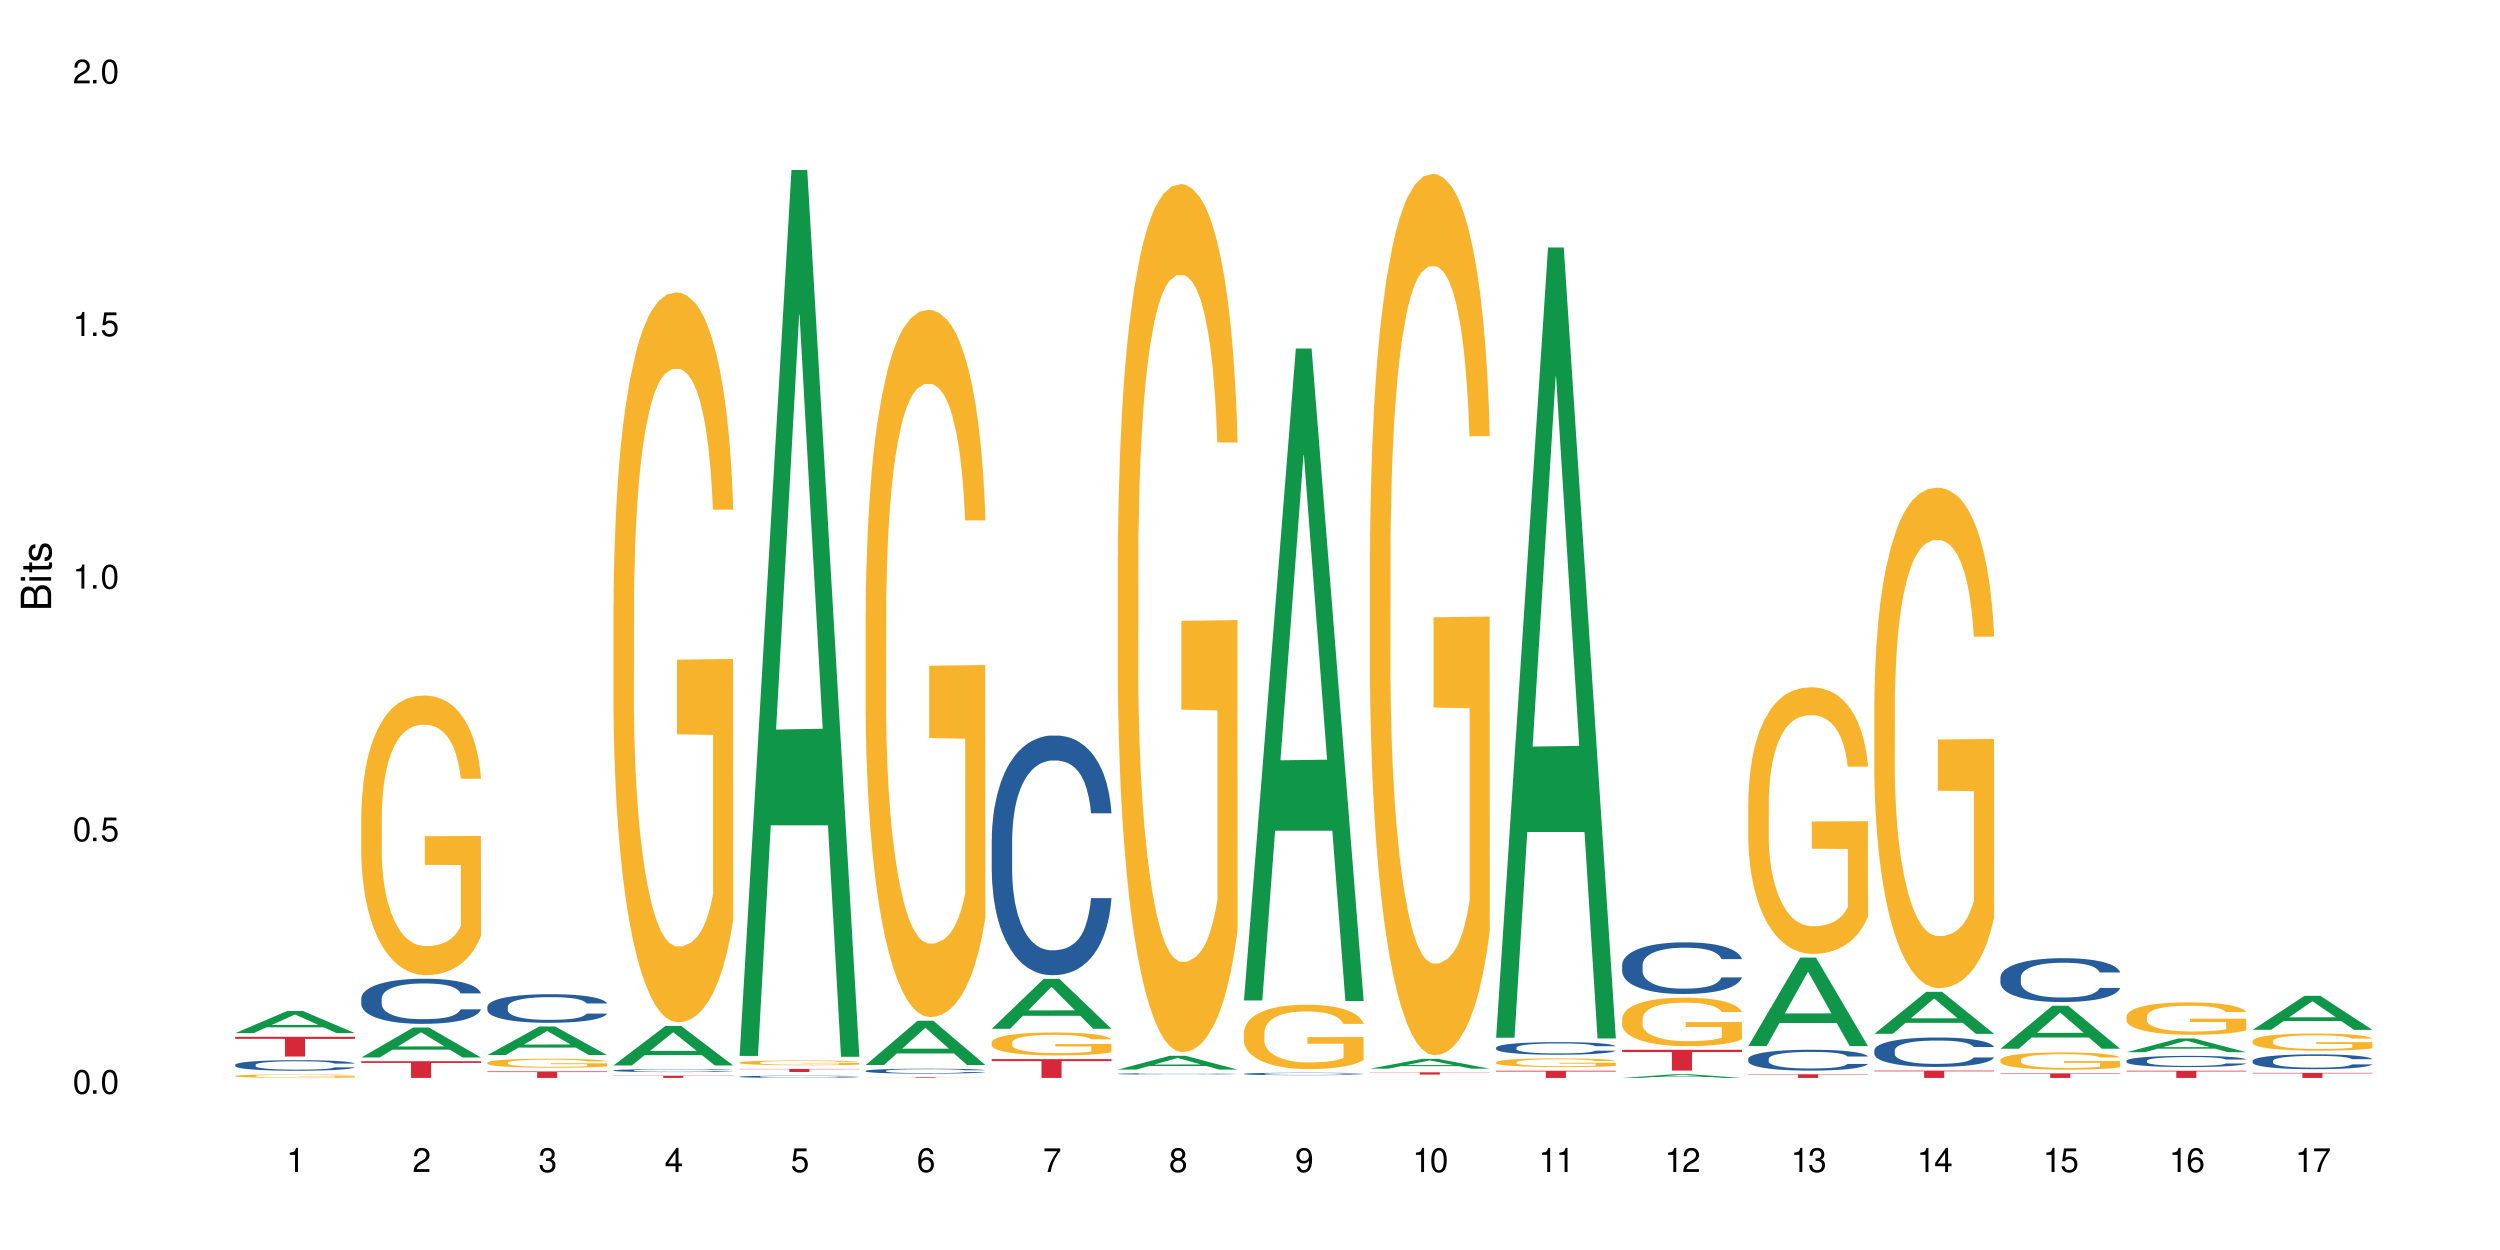 <?xml version="1.0" encoding="UTF-8"?>
<svg xmlns="http://www.w3.org/2000/svg" xmlns:xlink="http://www.w3.org/1999/xlink" width="720" height="360" viewBox="0 0 720 360">
<defs>
<g>
<g id="glyph-0-0">
</g>
<g id="glyph-0-1">
<path d="M 2.641 -6.938 C 2 -6.938 1.422 -6.656 1.078 -6.172 C 0.641 -5.562 0.406 -4.641 0.406 -3.359 C 0.406 -1.016 1.188 0.219 2.641 0.219 C 4.078 0.219 4.859 -1.016 4.859 -3.297 C 4.859 -4.641 4.656 -5.547 4.203 -6.172 C 3.844 -6.656 3.281 -6.938 2.641 -6.938 Z M 2.641 -6.188 C 3.547 -6.188 4 -5.25 4 -3.375 C 4 -1.406 3.562 -0.484 2.625 -0.484 C 1.734 -0.484 1.281 -1.438 1.281 -3.344 C 1.281 -5.25 1.734 -6.188 2.641 -6.188 Z M 2.641 -6.188 "/>
</g>
<g id="glyph-0-2">
<path d="M 1.828 -1 L 0.828 -1 L 0.828 0 L 1.828 0 Z M 1.828 -1 "/>
</g>
<g id="glyph-0-3">
<path d="M 4.562 -6.797 L 1.062 -6.797 L 0.547 -3.094 L 1.328 -3.094 C 1.719 -3.562 2.047 -3.734 2.578 -3.734 C 3.484 -3.734 4.062 -3.109 4.062 -2.094 C 4.062 -1.125 3.484 -0.531 2.578 -0.531 C 1.828 -0.531 1.375 -0.906 1.188 -1.672 L 0.328 -1.672 C 0.453 -1.109 0.547 -0.844 0.75 -0.594 C 1.125 -0.078 1.828 0.219 2.594 0.219 C 3.969 0.219 4.922 -0.781 4.922 -2.219 C 4.922 -3.562 4.031 -4.484 2.719 -4.484 C 2.25 -4.484 1.859 -4.359 1.469 -4.062 L 1.734 -5.969 L 4.562 -5.969 Z M 4.562 -6.797 "/>
</g>
<g id="glyph-0-4">
<path d="M 2.484 -4.938 L 2.484 0 L 3.328 0 L 3.328 -6.938 L 2.766 -6.938 C 2.469 -5.875 2.281 -5.734 0.984 -5.562 L 0.984 -4.938 Z M 2.484 -4.938 "/>
</g>
<g id="glyph-0-5">
<path d="M 4.859 -0.828 L 1.281 -0.828 C 1.359 -1.406 1.672 -1.781 2.5 -2.281 L 3.469 -2.828 C 4.406 -3.344 4.906 -4.062 4.906 -4.906 C 4.906 -5.484 4.672 -6.031 4.266 -6.406 C 3.859 -6.766 3.375 -6.938 2.719 -6.938 C 1.859 -6.938 1.219 -6.625 0.844 -6.031 C 0.609 -5.672 0.5 -5.234 0.484 -4.531 L 1.328 -4.531 C 1.359 -5.016 1.406 -5.281 1.531 -5.516 C 1.75 -5.938 2.188 -6.203 2.703 -6.203 C 3.469 -6.203 4.031 -5.641 4.031 -4.891 C 4.031 -4.344 3.719 -3.859 3.125 -3.516 L 2.234 -3 C 0.812 -2.172 0.406 -1.531 0.328 -0.016 L 4.859 -0.016 Z M 4.859 -0.828 "/>
</g>
<g id="glyph-0-6">
<path d="M 2.125 -3.188 L 2.578 -3.188 C 3.5 -3.188 3.984 -2.766 3.984 -1.922 C 3.984 -1.062 3.469 -0.531 2.594 -0.531 C 1.656 -0.531 1.203 -1 1.156 -2.016 L 0.312 -2.016 C 0.344 -1.453 0.438 -1.094 0.609 -0.781 C 0.953 -0.109 1.625 0.219 2.547 0.219 C 3.953 0.219 4.859 -0.625 4.859 -1.938 C 4.859 -2.828 4.516 -3.297 3.703 -3.594 C 4.344 -3.844 4.656 -4.328 4.656 -5.031 C 4.656 -6.219 3.875 -6.938 2.578 -6.938 C 1.203 -6.938 0.484 -6.172 0.453 -4.703 L 1.297 -4.703 C 1.312 -5.125 1.344 -5.359 1.453 -5.578 C 1.641 -5.969 2.062 -6.203 2.594 -6.203 C 3.344 -6.203 3.797 -5.75 3.797 -5 C 3.797 -4.516 3.609 -4.219 3.25 -4.047 C 3.016 -3.953 2.703 -3.922 2.125 -3.906 Z M 2.125 -3.188 "/>
</g>
<g id="glyph-0-7">
<path d="M 3.141 -1.672 L 3.141 0 L 3.984 0 L 3.984 -1.672 L 4.984 -1.672 L 4.984 -2.438 L 3.984 -2.438 L 3.984 -6.938 L 3.359 -6.938 L 0.266 -2.578 L 0.266 -1.672 Z M 3.141 -2.438 L 1 -2.438 L 3.141 -5.5 Z M 3.141 -2.438 "/>
</g>
<g id="glyph-0-8">
<path d="M 4.781 -5.125 C 4.609 -6.266 3.891 -6.938 2.844 -6.938 C 2.094 -6.938 1.422 -6.578 1.031 -5.953 C 0.594 -5.266 0.406 -4.422 0.406 -3.172 C 0.406 -2 0.578 -1.25 0.984 -0.641 C 1.359 -0.078 1.953 0.219 2.703 0.219 C 3.984 0.219 4.922 -0.75 4.922 -2.094 C 4.922 -3.375 4.062 -4.281 2.844 -4.281 C 2.172 -4.281 1.641 -4.031 1.281 -3.516 C 1.281 -5.234 1.828 -6.188 2.797 -6.188 C 3.391 -6.188 3.797 -5.797 3.938 -5.125 Z M 2.734 -3.531 C 3.547 -3.531 4.062 -2.953 4.062 -2.031 C 4.062 -1.156 3.484 -0.531 2.703 -0.531 C 1.922 -0.531 1.328 -1.188 1.328 -2.078 C 1.328 -2.938 1.906 -3.531 2.734 -3.531 Z M 2.734 -3.531 "/>
</g>
<g id="glyph-0-9">
<path d="M 4.984 -6.797 L 0.438 -6.797 L 0.438 -5.969 L 4.109 -5.969 C 2.5 -3.656 1.828 -2.234 1.328 0 L 2.219 0 C 2.594 -2.172 3.453 -4.047 4.984 -6.094 Z M 4.984 -6.797 "/>
</g>
<g id="glyph-0-10">
<path d="M 3.75 -3.656 C 4.469 -4.094 4.688 -4.438 4.688 -5.078 C 4.688 -6.172 3.844 -6.938 2.641 -6.938 C 1.438 -6.938 0.594 -6.172 0.594 -5.094 C 0.594 -4.438 0.812 -4.094 1.516 -3.656 C 0.734 -3.266 0.359 -2.703 0.359 -1.922 C 0.359 -0.656 1.281 0.219 2.641 0.219 C 3.984 0.219 4.922 -0.656 4.922 -1.922 C 4.922 -2.703 4.531 -3.266 3.75 -3.656 Z M 2.641 -6.188 C 3.359 -6.188 3.812 -5.75 3.812 -5.062 C 3.812 -4.406 3.344 -3.984 2.641 -3.984 C 1.922 -3.984 1.453 -4.406 1.453 -5.078 C 1.453 -5.75 1.922 -6.188 2.641 -6.188 Z M 2.641 -3.266 C 3.484 -3.266 4.062 -2.719 4.062 -1.906 C 4.062 -1.078 3.484 -0.531 2.625 -0.531 C 1.797 -0.531 1.219 -1.094 1.219 -1.906 C 1.219 -2.719 1.781 -3.266 2.641 -3.266 Z M 2.641 -3.266 "/>
</g>
<g id="glyph-0-11">
<path d="M 0.516 -1.578 C 0.672 -0.453 1.406 0.219 2.438 0.219 C 3.188 0.219 3.859 -0.141 4.266 -0.766 C 4.688 -1.453 4.891 -2.297 4.891 -3.547 C 4.891 -4.719 4.703 -5.453 4.312 -6.078 C 3.938 -6.641 3.344 -6.938 2.594 -6.938 C 1.297 -6.938 0.359 -5.969 0.359 -4.625 C 0.359 -3.344 1.234 -2.453 2.453 -2.453 C 3.094 -2.453 3.578 -2.672 4.016 -3.203 C 4 -1.484 3.469 -0.531 2.5 -0.531 C 1.906 -0.531 1.484 -0.906 1.359 -1.578 Z M 2.578 -6.203 C 3.375 -6.203 3.969 -5.531 3.969 -4.641 C 3.969 -3.797 3.391 -3.188 2.547 -3.188 C 1.734 -3.188 1.234 -3.766 1.234 -4.688 C 1.234 -5.562 1.797 -6.203 2.578 -6.203 Z M 2.578 -6.203 "/>
</g>
<g id="glyph-1-0">
</g>
<g id="glyph-1-1">
<path d="M 0 -0.953 L 0 -4.891 C 0 -5.719 -0.234 -6.344 -0.734 -6.797 C -1.188 -7.234 -1.812 -7.469 -2.5 -7.469 C -3.547 -7.469 -4.188 -7 -4.625 -5.875 C -4.984 -6.688 -5.625 -7.094 -6.531 -7.094 C -7.172 -7.094 -7.734 -6.859 -8.141 -6.391 C -8.562 -5.922 -8.75 -5.344 -8.75 -4.5 L -8.75 -0.953 Z M -4.984 -2.062 L -7.766 -2.062 L -7.766 -4.219 C -7.766 -4.844 -7.688 -5.203 -7.453 -5.5 C -7.219 -5.812 -6.859 -5.969 -6.375 -5.969 C -5.891 -5.969 -5.531 -5.812 -5.297 -5.5 C -5.062 -5.203 -4.984 -4.844 -4.984 -4.219 Z M -0.984 -2.062 L -4 -2.062 L -4 -4.781 C -4 -5.766 -3.438 -6.359 -2.484 -6.359 C -1.547 -6.359 -0.984 -5.766 -0.984 -4.781 Z M -0.984 -2.062 "/>
</g>
<g id="glyph-1-2">
<path d="M -6.281 -1.797 L -6.281 -0.797 L 0 -0.797 L 0 -1.797 Z M -8.75 -1.797 L -8.75 -0.797 L -7.484 -0.797 L -7.484 -1.797 Z M -8.75 -1.797 "/>
</g>
<g id="glyph-1-3">
<path d="M -6.281 -3.047 L -6.281 -2.016 L -8.016 -2.016 L -8.016 -1.016 L -6.281 -1.016 L -6.281 -0.172 L -5.469 -0.172 L -5.469 -1.016 L -0.719 -1.016 C -0.078 -1.016 0.281 -1.453 0.281 -2.234 C 0.281 -2.5 0.25 -2.719 0.188 -3.047 L -0.641 -3.047 C -0.609 -2.906 -0.594 -2.766 -0.594 -2.562 C -0.594 -2.141 -0.719 -2.016 -1.156 -2.016 L -5.469 -2.016 L -5.469 -3.047 Z M -6.281 -3.047 "/>
</g>
<g id="glyph-1-4">
<path d="M -4.531 -5.25 C -5.766 -5.25 -6.469 -4.422 -6.469 -2.969 C -6.469 -1.516 -5.719 -0.562 -4.547 -0.562 C -3.562 -0.562 -3.094 -1.062 -2.734 -2.562 L -2.516 -3.484 C -2.344 -4.188 -2.094 -4.469 -1.641 -4.469 C -1.047 -4.469 -0.641 -3.875 -0.641 -3 C -0.641 -2.453 -0.797 -2 -1.062 -1.75 C -1.25 -1.594 -1.422 -1.531 -1.875 -1.469 L -1.875 -0.406 C -0.422 -0.453 0.281 -1.266 0.281 -2.922 C 0.281 -4.5 -0.5 -5.516 -1.719 -5.516 C -2.656 -5.516 -3.172 -4.984 -3.469 -3.734 L -3.703 -2.766 C -3.891 -1.953 -4.156 -1.609 -4.594 -1.609 C -5.188 -1.609 -5.547 -2.125 -5.547 -2.938 C -5.547 -3.75 -5.203 -4.172 -4.531 -4.203 Z M -4.531 -5.25 "/>
</g>
</g>
</defs>
<rect x="-72" y="-36" width="864" height="432" fill="rgb(100%, 100%, 100%)" fill-opacity="1"/>
<path fill-rule="nonzero" fill="rgb(6.275%, 58.824%, 28.235%)" fill-opacity="1" d="M 67.73 297.539 L 67.77 297.535 L 82.695 291.164 L 87.227 291.164 L 102.23 297.547 L 96.957 297.547 L 93.199 295.879 L 76.723 295.879 L 73.039 297.539 L 67.73 297.539 L 78.309 295.191 L 91.688 295.184 L 85.016 292.207 L 84.941 292.199 L 84.871 292.219 L 78.273 295.184 L 78.309 295.191 Z M 67.73 297.539 "/>
<path fill-rule="nonzero" fill="rgb(14.51%, 36.078%, 60%)" fill-opacity="1" d="M 67.73 306.652 L 67.773 306.648 L 67.773 306.582 L 67.898 306.477 L 68.195 306.344 L 68.488 306.254 L 69.246 306.09 L 70.297 305.93 L 71.391 305.809 L 72.191 305.734 L 72.906 305.68 L 74.547 305.578 L 75.598 305.523 L 76.734 305.477 L 78.121 305.43 L 79.133 305.402 L 81.402 305.355 L 83.086 305.336 L 84.391 305.328 L 87.211 305.328 L 88.891 305.34 L 90.113 305.355 L 91.457 305.375 L 92.594 305.402 L 94.57 305.461 L 96.34 305.539 L 97.137 305.586 L 98.402 305.672 L 99.367 305.754 L 100.043 305.828 L 100.797 305.93 L 101.473 306.055 L 101.977 306.195 L 102.23 306.316 L 96.34 306.316 L 96.043 306.203 L 95.707 306.117 L 95.078 306.004 L 94.445 305.926 L 93.562 305.844 L 92.762 305.789 L 91.668 305.738 L 90.703 305.703 L 89.691 305.68 L 88.723 305.664 L 86.875 305.645 L 84.727 305.645 L 83.93 305.652 L 82.289 305.672 L 81.402 305.691 L 80.141 305.73 L 79.258 305.77 L 78.207 305.824 L 77.492 305.871 L 76.609 305.945 L 75.977 306.008 L 75.262 306.098 L 74.84 306.168 L 74.461 306.246 L 74.125 306.34 L 73.875 306.438 L 73.703 306.539 L 73.621 306.641 L 73.621 307.07 L 73.703 307.172 L 73.914 307.285 L 74.461 307.457 L 75.262 307.605 L 76.188 307.719 L 77.07 307.805 L 77.574 307.844 L 78.25 307.887 L 79.301 307.941 L 80.816 308 L 81.699 308.02 L 83.043 308.043 L 84.434 308.055 L 86.285 308.055 L 87.926 308.043 L 89.02 308.031 L 90.156 308.008 L 91.711 307.961 L 92.68 307.914 L 93.52 307.863 L 94.152 307.809 L 94.57 307.766 L 95.203 307.68 L 95.707 307.586 L 96.086 307.488 L 96.34 307.391 L 102.23 307.391 L 101.977 307.504 L 101.598 307.613 L 101.219 307.691 L 100.629 307.789 L 99.957 307.875 L 98.988 307.973 L 98.191 308.039 L 97.137 308.105 L 96.172 308.16 L 95.117 308.207 L 93.562 308.262 L 92.551 308.289 L 91.457 308.316 L 90.156 308.34 L 88.516 308.359 L 86.746 308.367 L 85.105 308.371 L 83.34 308.367 L 82.035 308.355 L 80.309 308.328 L 78.164 308.281 L 76.609 308.227 L 75.387 308.176 L 74.336 308.117 L 73.156 308.043 L 71.645 307.922 L 70.719 307.828 L 70.086 307.75 L 69.371 307.641 L 68.867 307.543 L 68.277 307.387 L 67.855 307.191 L 67.73 307.035 Z M 67.73 306.652 "/>
<path fill-rule="nonzero" fill="rgb(96.863%, 70.196%, 16.863%)" fill-opacity="1" d="M 67.73 309.859 L 67.773 309.859 L 67.773 309.84 L 67.941 309.797 L 68.363 309.742 L 68.91 309.691 L 69.496 309.656 L 69.875 309.637 L 70.508 309.609 L 71.055 309.586 L 72.441 309.547 L 74.211 309.508 L 75.176 309.488 L 76.27 309.473 L 77.828 309.457 L 78.543 309.449 L 80.73 309.434 L 83.215 309.426 L 85.949 309.422 L 87.211 309.422 L 88.934 309.426 L 91.289 309.438 L 92.637 309.445 L 93.688 309.457 L 94.781 309.469 L 96.129 309.484 L 97.391 309.508 L 98.402 309.531 L 99.41 309.559 L 100.25 309.59 L 100.965 309.621 L 101.598 309.66 L 101.977 309.695 L 102.23 309.727 L 96.383 309.727 L 96.043 309.695 L 95.664 309.668 L 95.035 309.637 L 94.402 309.617 L 93.773 309.598 L 92.594 309.574 L 91.586 309.559 L 90.324 309.547 L 89.102 309.535 L 87.715 309.531 L 86.875 309.527 L 84.645 309.527 L 82.625 309.535 L 81.445 309.543 L 80.605 309.551 L 79.426 309.566 L 78.711 309.574 L 78.289 309.582 L 77.027 309.613 L 76.188 309.641 L 75.723 309.656 L 75.137 309.684 L 74.715 309.711 L 74.25 309.746 L 74 309.773 L 73.664 309.84 L 73.621 310.008 L 73.746 310.043 L 74 310.082 L 74.336 310.113 L 74.84 310.152 L 75.348 310.176 L 76.23 310.215 L 76.988 310.238 L 77.574 310.254 L 78.711 310.281 L 79.176 310.289 L 80.27 310.305 L 81.402 310.316 L 82.793 310.328 L 83.844 310.336 L 85.527 310.34 L 87.672 310.34 L 90.195 310.332 L 91.797 310.328 L 92.891 310.32 L 93.605 310.312 L 94.488 310.301 L 95.117 310.293 L 95.707 310.281 L 96.422 310.266 L 96.422 310.043 L 86.031 310.043 L 86.031 309.938 L 102.188 309.938 L 102.23 310.301 L 101.344 310.328 L 100.25 310.352 L 99.199 310.371 L 98.105 310.387 L 96.551 310.402 L 95.289 310.414 L 93.352 310.43 L 91.586 310.438 L 89.734 310.441 L 88.094 310.445 L 84.434 310.445 L 82.582 310.438 L 81.109 310.43 L 79.762 310.422 L 78.418 310.41 L 76.734 310.391 L 75.641 310.375 L 74.504 310.355 L 73.367 310.332 L 72.359 310.305 L 71.688 310.285 L 71.012 310.266 L 70.297 310.234 L 69.625 310.203 L 69.121 310.176 L 68.656 310.141 L 68.32 310.109 L 67.984 310.07 L 67.816 310.035 L 67.73 310.008 Z M 67.73 309.859 "/>
<path fill-rule="nonzero" fill="rgb(83.922%, 15.686%, 22.353%)" fill-opacity="1" d="M 67.73 298.594 L 102.23 298.594 L 102.23 299.203 L 87.852 299.211 L 87.852 304.277 L 82.066 304.277 L 82.066 299.215 L 81.984 299.203 L 67.73 299.203 Z M 67.73 298.594 "/>
<path fill-rule="nonzero" fill="rgb(6.275%, 58.824%, 28.235%)" fill-opacity="1" d="M 104.043 304.559 L 104.082 304.551 L 119.008 295.922 L 123.543 295.922 L 138.543 304.566 L 133.273 304.566 L 129.512 302.309 L 113.039 302.309 L 109.352 304.559 L 104.043 304.559 L 114.621 301.375 L 128 301.367 L 121.332 297.332 L 121.258 297.324 L 121.184 297.348 L 114.586 301.367 L 114.621 301.375 Z M 104.043 304.559 "/>
<path fill-rule="nonzero" fill="rgb(14.51%, 36.078%, 60%)" fill-opacity="1" d="M 104.043 287.539 L 104.086 287.527 L 104.086 287.242 L 104.211 286.789 L 104.508 286.223 L 104.801 285.828 L 105.559 285.129 L 106.609 284.453 L 107.703 283.934 L 108.504 283.625 L 109.219 283.387 L 110.859 282.945 L 111.91 282.723 L 113.047 282.52 L 114.438 282.316 L 115.445 282.199 L 117.719 282.012 L 119.398 281.926 L 120.703 281.891 L 123.523 281.891 L 125.207 281.938 L 126.426 281.996 L 127.773 282.094 L 128.91 282.199 L 130.887 282.461 L 132.652 282.793 L 133.453 282.984 L 134.715 283.352 L 135.684 283.707 L 136.355 284.016 L 137.113 284.453 L 137.785 284.988 L 138.289 285.594 L 138.543 286.102 L 132.652 286.102 L 132.359 285.629 L 132.023 285.262 L 131.391 284.773 L 130.758 284.43 L 129.875 284.086 L 129.078 283.859 L 127.984 283.637 L 127.016 283.492 L 126.004 283.387 L 125.039 283.316 L 123.188 283.242 L 121.043 283.242 L 120.242 283.266 L 118.602 283.363 L 117.719 283.445 L 116.457 283.613 L 115.57 283.766 L 114.52 284.004 L 113.805 284.203 L 112.922 284.512 L 112.289 284.785 L 111.574 285.176 L 111.156 285.473 L 110.777 285.805 L 110.438 286.199 L 110.188 286.613 L 110.02 287.051 L 109.934 287.48 L 109.934 289.316 L 110.02 289.746 L 110.23 290.242 L 110.777 290.969 L 111.574 291.594 L 112.5 292.094 L 113.383 292.449 L 113.891 292.617 L 114.562 292.805 L 115.613 293.043 L 117.129 293.281 L 118.012 293.375 L 119.359 293.469 L 120.746 293.516 L 122.598 293.516 L 124.238 293.469 L 125.332 293.41 L 126.469 293.316 L 128.023 293.113 L 128.992 292.926 L 129.832 292.699 L 130.465 292.473 L 130.887 292.285 L 131.516 291.914 L 132.023 291.512 L 132.398 291.098 L 132.652 290.695 L 138.543 290.695 L 138.289 291.168 L 137.91 291.633 L 137.531 291.977 L 136.945 292.391 L 136.27 292.758 L 135.305 293.172 L 134.504 293.445 L 133.453 293.742 L 132.484 293.969 L 131.434 294.172 L 129.875 294.406 L 128.867 294.527 L 127.773 294.633 L 126.469 294.727 L 124.828 294.812 L 123.059 294.859 L 121.418 294.871 L 119.652 294.848 L 118.348 294.797 L 116.625 294.691 L 114.477 294.477 L 112.922 294.254 L 111.703 294.027 L 110.648 293.789 L 109.473 293.469 L 107.957 292.949 L 107.031 292.543 L 106.402 292.211 L 105.684 291.75 L 105.18 291.336 L 104.59 290.672 L 104.172 289.828 L 104.043 289.176 Z M 104.043 287.539 "/>
<path fill-rule="nonzero" fill="rgb(96.863%, 70.196%, 16.863%)" fill-opacity="1" d="M 104.043 234.793 L 104.086 234.723 L 104.086 233.25 L 104.254 229.941 L 104.676 225.379 L 105.223 221.629 L 105.812 218.688 L 106.191 217.141 L 106.82 214.934 L 107.367 213.316 L 108.758 210.008 L 110.523 206.918 L 111.492 205.594 L 112.586 204.344 L 114.141 202.945 L 114.855 202.43 L 117.043 201.254 L 119.527 200.516 L 122.262 200.297 L 123.523 200.371 L 125.25 200.664 L 127.605 201.473 L 128.949 202.211 L 130.004 202.945 L 131.098 203.902 L 132.441 205.371 L 133.703 207.137 L 134.715 208.902 L 135.723 211.109 L 136.566 213.465 L 137.281 216.039 L 137.91 219.129 L 138.289 221.703 L 138.543 224.277 L 132.695 224.277 L 132.359 221.703 L 131.98 219.715 L 131.348 217.289 L 130.719 215.523 L 130.086 214.125 L 128.91 212.211 L 127.898 211.035 L 126.637 210.008 L 125.418 209.344 L 124.027 208.902 L 123.188 208.754 L 120.957 208.754 L 118.938 209.27 L 117.758 209.859 L 116.918 210.449 L 115.738 211.551 L 115.023 212.434 L 114.605 213.023 L 113.344 215.301 L 112.5 217.363 L 112.039 218.758 L 111.449 220.965 L 111.027 222.953 L 110.566 225.895 L 110.312 228.102 L 109.977 233.102 L 109.934 246.344 L 110.062 249.137 L 110.312 252.152 L 110.648 254.801 L 111.156 257.598 L 111.66 259.73 L 112.543 262.598 L 113.301 264.512 L 113.891 265.762 L 115.023 267.746 L 115.488 268.41 L 116.582 269.734 L 117.719 270.766 L 119.105 271.645 L 120.156 272.086 L 121.84 272.457 L 123.984 272.457 L 126.512 272.016 L 128.109 271.426 L 129.203 270.836 L 129.918 270.324 L 130.801 269.512 L 131.434 268.777 L 132.023 267.969 L 132.738 266.719 L 132.738 249.137 L 122.344 249.066 L 122.344 240.828 L 138.5 240.754 L 138.543 269.512 L 137.66 271.5 L 136.566 273.41 L 135.512 274.883 L 134.418 276.133 L 132.863 277.531 L 131.602 278.414 L 129.664 279.445 L 127.898 280.105 L 126.047 280.547 L 124.406 280.766 L 122.473 280.84 L 120.746 280.695 L 118.895 280.254 L 117.422 279.664 L 116.078 278.93 L 114.73 277.973 L 113.047 276.426 L 111.953 275.176 L 110.816 273.633 L 109.684 271.793 L 108.672 269.809 L 108 268.262 L 107.324 266.496 L 106.609 264.289 L 105.938 261.789 L 105.434 259.508 L 104.969 256.934 L 104.633 254.508 L 104.297 251.199 L 104.129 248.551 L 104.043 246.27 Z M 104.043 234.793 "/>
<path fill-rule="nonzero" fill="rgb(83.922%, 15.686%, 22.353%)" fill-opacity="1" d="M 104.043 305.617 L 138.543 305.617 L 138.543 306.133 L 124.164 306.137 L 124.164 310.445 L 118.379 310.445 L 118.379 306.145 L 118.297 306.133 L 104.043 306.133 Z M 104.043 305.617 "/>
<path fill-rule="nonzero" fill="rgb(6.275%, 58.824%, 28.235%)" fill-opacity="1" d="M 140.359 303.855 L 140.395 303.848 L 155.32 295.621 L 159.855 295.621 L 174.855 303.863 L 169.586 303.863 L 165.828 301.711 L 149.352 301.711 L 145.664 303.855 L 140.359 303.855 L 150.938 300.82 L 164.316 300.812 L 157.645 296.969 L 157.57 296.961 L 157.496 296.98 L 150.898 300.812 L 150.938 300.82 Z M 140.359 303.855 "/>
<path fill-rule="nonzero" fill="rgb(14.51%, 36.078%, 60%)" fill-opacity="1" d="M 140.359 289.914 L 140.398 289.906 L 140.398 289.727 L 140.527 289.441 L 140.82 289.078 L 141.117 288.828 L 141.871 288.387 L 142.926 287.957 L 144.02 287.625 L 144.816 287.43 L 145.531 287.277 L 147.172 287 L 148.227 286.855 L 149.359 286.727 L 150.75 286.598 L 151.758 286.523 L 154.031 286.402 L 155.715 286.352 L 157.02 286.328 L 159.836 286.328 L 161.52 286.359 L 162.738 286.395 L 164.086 286.457 L 165.223 286.523 L 167.199 286.691 L 168.965 286.902 L 169.766 287.02 L 171.027 287.254 L 171.996 287.48 L 172.668 287.676 L 173.426 287.957 L 174.098 288.293 L 174.605 288.68 L 174.855 289.004 L 168.965 289.004 L 168.672 288.703 L 168.336 288.469 L 167.703 288.16 L 167.074 287.941 L 166.191 287.723 L 165.391 287.578 L 164.297 287.438 L 163.328 287.344 L 162.32 287.277 L 161.352 287.23 L 159.5 287.188 L 157.355 287.188 L 156.555 287.203 L 154.914 287.262 L 154.031 287.316 L 152.77 287.422 L 151.887 287.52 L 150.832 287.668 L 150.117 287.797 L 149.234 287.992 L 148.605 288.168 L 147.891 288.414 L 147.469 288.602 L 147.09 288.812 L 146.754 289.062 L 146.5 289.328 L 146.332 289.605 L 146.25 289.875 L 146.25 291.043 L 146.332 291.316 L 146.543 291.633 L 147.09 292.09 L 147.891 292.492 L 148.812 292.809 L 149.699 293.031 L 150.203 293.137 L 150.875 293.258 L 151.926 293.41 L 153.441 293.562 L 154.324 293.621 L 155.672 293.68 L 157.059 293.711 L 158.91 293.711 L 160.551 293.68 L 161.645 293.645 L 162.781 293.582 L 164.34 293.457 L 165.305 293.336 L 166.148 293.191 L 166.777 293.047 L 167.199 292.926 L 167.832 292.695 L 168.336 292.438 L 168.715 292.176 L 168.965 291.918 L 174.855 291.918 L 174.605 292.219 L 174.227 292.512 L 173.848 292.73 L 173.258 292.996 L 172.586 293.23 L 171.617 293.492 L 170.816 293.668 L 169.766 293.855 L 168.797 293.996 L 167.746 294.125 L 166.191 294.277 L 165.18 294.352 L 164.086 294.418 L 162.781 294.48 L 161.141 294.531 L 159.375 294.562 L 157.734 294.57 L 155.965 294.555 L 154.664 294.523 L 152.938 294.457 L 150.793 294.32 L 149.234 294.18 L 148.016 294.035 L 146.965 293.883 L 145.785 293.68 L 144.27 293.352 L 143.344 293.094 L 142.715 292.883 L 142 292.59 L 141.492 292.324 L 140.906 291.902 L 140.484 291.367 L 140.359 290.953 Z M 140.359 289.914 "/>
<path fill-rule="nonzero" fill="rgb(96.863%, 70.196%, 16.863%)" fill-opacity="1" d="M 140.359 306.023 L 140.398 306.02 L 140.398 305.973 L 140.57 305.867 L 140.988 305.719 L 141.535 305.598 L 142.125 305.504 L 142.504 305.453 L 143.137 305.383 L 143.684 305.332 L 145.07 305.227 L 146.836 305.125 L 147.805 305.082 L 148.898 305.043 L 150.457 304.996 L 151.172 304.98 L 153.359 304.941 L 155.84 304.918 L 158.574 304.914 L 159.836 304.914 L 161.562 304.926 L 163.918 304.949 L 165.266 304.973 L 166.316 304.996 L 167.41 305.027 L 168.754 305.074 L 170.02 305.133 L 171.027 305.188 L 172.039 305.262 L 172.879 305.336 L 173.594 305.418 L 174.227 305.52 L 174.605 305.602 L 174.855 305.684 L 169.008 305.684 L 168.672 305.602 L 168.293 305.539 L 167.66 305.461 L 167.031 305.402 L 166.398 305.359 L 165.223 305.297 L 164.211 305.258 L 162.949 305.227 L 161.73 305.203 L 160.34 305.188 L 159.5 305.184 L 157.27 305.184 L 155.25 305.203 L 154.074 305.219 L 153.23 305.238 L 152.055 305.273 L 151.34 305.305 L 150.918 305.32 L 149.656 305.395 L 148.812 305.461 L 148.352 305.508 L 147.762 305.578 L 147.344 305.641 L 146.879 305.734 L 146.625 305.809 L 146.289 305.969 L 146.25 306.395 L 146.375 306.484 L 146.625 306.582 L 146.965 306.668 L 147.469 306.758 L 147.973 306.824 L 148.855 306.918 L 149.613 306.98 L 150.203 307.02 L 151.34 307.082 L 151.801 307.105 L 152.895 307.148 L 154.031 307.18 L 155.418 307.207 L 156.473 307.223 L 158.152 307.234 L 160.301 307.234 L 162.824 307.219 L 164.422 307.203 L 165.516 307.184 L 166.23 307.164 L 167.113 307.141 L 167.746 307.117 L 168.336 307.09 L 169.051 307.051 L 169.051 306.484 L 158.66 306.48 L 158.66 306.215 L 174.812 306.215 L 174.855 307.141 L 173.973 307.203 L 172.879 307.266 L 171.828 307.312 L 170.734 307.352 L 169.176 307.398 L 167.914 307.426 L 165.98 307.461 L 164.211 307.48 L 162.359 307.496 L 160.719 307.504 L 158.785 307.504 L 157.059 307.5 L 155.211 307.484 L 153.738 307.465 L 152.391 307.441 L 151.043 307.41 L 149.359 307.363 L 148.266 307.32 L 147.133 307.273 L 145.996 307.215 L 144.984 307.148 L 144.312 307.102 L 143.641 307.043 L 142.926 306.973 L 142.25 306.891 L 141.746 306.816 L 141.285 306.734 L 140.945 306.656 L 140.609 306.551 L 140.441 306.465 L 140.359 306.391 Z M 140.359 306.023 "/>
<path fill-rule="nonzero" fill="rgb(83.922%, 15.686%, 22.353%)" fill-opacity="1" d="M 140.359 308.555 L 174.855 308.555 L 174.855 308.758 L 160.477 308.758 L 160.477 310.445 L 154.695 310.445 L 154.695 308.762 L 154.609 308.758 L 140.359 308.758 Z M 140.359 308.555 "/>
<path fill-rule="nonzero" fill="rgb(6.275%, 58.824%, 28.235%)" fill-opacity="1" d="M 176.672 306.852 L 176.707 306.84 L 191.637 295.473 L 196.168 295.473 L 211.168 306.863 L 205.898 306.863 L 202.141 303.887 L 185.664 303.887 L 181.98 306.852 L 176.672 306.852 L 187.25 302.656 L 200.629 302.648 L 193.957 297.332 L 193.883 297.32 L 193.809 297.352 L 187.211 302.648 L 187.25 302.656 Z M 176.672 306.852 "/>
<path fill-rule="nonzero" fill="rgb(14.51%, 36.078%, 60%)" fill-opacity="1" d="M 176.672 308.281 L 176.715 308.281 L 176.715 308.262 L 176.84 308.23 L 177.133 308.195 L 177.43 308.168 L 178.188 308.125 L 179.238 308.078 L 180.332 308.047 L 181.133 308.023 L 181.848 308.008 L 183.488 307.98 L 184.539 307.965 L 185.676 307.953 L 187.062 307.941 L 188.074 307.934 L 190.344 307.918 L 192.027 307.914 L 193.332 307.91 L 196.152 307.91 L 197.832 307.914 L 199.055 307.918 L 200.398 307.926 L 201.535 307.934 L 203.512 307.949 L 205.281 307.969 L 206.078 307.984 L 207.34 308.008 L 208.309 308.031 L 208.98 308.051 L 209.738 308.078 L 210.414 308.113 L 210.918 308.152 L 211.168 308.188 L 205.281 308.188 L 204.984 308.156 L 204.648 308.133 L 204.02 308.102 L 203.387 308.078 L 202.504 308.055 L 201.703 308.039 L 200.609 308.027 L 199.641 308.016 L 198.633 308.008 L 197.664 308.004 L 195.812 308 L 192.867 308 L 191.227 308.008 L 190.344 308.012 L 189.082 308.023 L 188.199 308.035 L 187.148 308.051 L 186.434 308.062 L 185.547 308.082 L 184.918 308.102 L 184.203 308.125 L 183.781 308.145 L 183.402 308.168 L 183.066 308.191 L 182.812 308.219 L 182.645 308.25 L 182.562 308.277 L 182.562 308.398 L 182.645 308.426 L 182.855 308.457 L 183.402 308.504 L 184.203 308.547 L 185.129 308.578 L 186.012 308.602 L 186.516 308.613 L 187.188 308.625 L 188.242 308.641 L 189.754 308.656 L 190.641 308.66 L 191.984 308.668 L 193.375 308.672 L 195.227 308.672 L 196.867 308.668 L 197.961 308.664 L 199.094 308.656 L 200.652 308.645 L 201.621 308.633 L 202.461 308.617 L 203.094 308.602 L 203.512 308.59 L 204.145 308.566 L 204.648 308.539 L 205.027 308.512 L 205.281 308.488 L 211.168 308.488 L 210.918 308.516 L 210.539 308.547 L 210.16 308.57 L 209.57 308.598 L 208.898 308.621 L 207.93 308.648 L 207.133 308.668 L 206.078 308.688 L 205.113 308.699 L 204.059 308.715 L 202.504 308.73 L 201.492 308.738 L 200.398 308.742 L 199.094 308.75 L 197.453 308.754 L 195.688 308.758 L 192.281 308.758 L 190.977 308.754 L 189.25 308.746 L 187.105 308.734 L 185.547 308.719 L 184.328 308.703 L 183.277 308.688 L 182.098 308.668 L 180.586 308.633 L 179.66 308.605 L 179.027 308.586 L 178.312 308.555 L 177.809 308.527 L 177.219 308.484 L 176.797 308.43 L 176.672 308.387 Z M 176.672 308.281 "/>
<path fill-rule="nonzero" fill="rgb(96.863%, 70.196%, 16.863%)" fill-opacity="1" d="M 176.672 174.234 L 176.715 174.039 L 176.715 170.199 L 176.883 161.562 L 177.305 149.656 L 177.852 139.867 L 178.438 132.188 L 178.816 128.156 L 179.449 122.395 L 179.996 118.172 L 181.383 109.531 L 183.152 101.469 L 184.117 98.012 L 185.211 94.746 L 186.77 91.102 L 187.484 89.754 L 189.672 86.684 L 192.152 84.766 L 194.887 84.188 L 196.152 84.379 L 197.875 85.148 L 200.23 87.262 L 201.578 89.18 L 202.629 91.102 L 203.723 93.594 L 205.07 97.434 L 206.332 102.043 L 207.34 106.652 L 208.352 112.41 L 209.191 118.555 L 209.906 125.273 L 210.539 133.34 L 210.918 140.059 L 211.168 146.777 L 205.32 146.777 L 204.984 140.059 L 204.605 134.875 L 203.977 128.539 L 203.344 123.93 L 202.715 120.281 L 201.535 115.289 L 200.527 112.219 L 199.266 109.531 L 198.043 107.805 L 196.656 106.652 L 195.812 106.266 L 193.586 106.266 L 191.566 107.609 L 190.387 109.148 L 189.547 110.684 L 188.367 113.562 L 187.652 115.867 L 187.23 117.402 L 185.969 123.355 L 185.129 128.73 L 184.664 132.379 L 184.078 138.137 L 183.656 143.32 L 183.191 151 L 182.941 156.762 L 182.605 169.816 L 182.562 204.375 L 182.688 211.672 L 182.941 219.543 L 183.277 226.453 L 183.781 233.75 L 184.285 239.32 L 185.172 246.805 L 185.926 251.797 L 186.516 255.062 L 187.652 260.246 L 188.113 261.973 L 189.207 265.43 L 190.344 268.117 L 191.734 270.422 L 192.785 271.574 L 194.469 272.535 L 196.613 272.535 L 199.137 271.383 L 200.734 269.844 L 201.828 268.309 L 202.547 266.965 L 203.43 264.855 L 204.059 262.934 L 204.648 260.82 L 205.363 257.559 L 205.363 211.672 L 194.973 211.48 L 194.973 189.977 L 211.129 189.785 L 211.168 264.855 L 210.285 270.039 L 209.191 275.031 L 208.141 278.871 L 207.047 282.133 L 205.488 285.781 L 204.227 288.086 L 202.293 290.773 L 200.527 292.5 L 198.676 293.652 L 197.035 294.23 L 195.098 294.422 L 193.375 294.035 L 191.523 292.883 L 190.051 291.348 L 188.703 289.43 L 187.359 286.934 L 185.676 282.902 L 184.582 279.637 L 183.445 275.605 L 182.309 270.805 L 181.301 265.621 L 180.625 261.59 L 179.953 256.98 L 179.238 251.223 L 178.566 244.695 L 178.059 238.742 L 177.598 232.023 L 177.262 225.688 L 176.926 217.047 L 176.758 210.137 L 176.672 204.184 Z M 176.672 174.234 "/>
<path fill-rule="nonzero" fill="rgb(83.922%, 15.686%, 22.353%)" fill-opacity="1" d="M 176.672 309.809 L 211.168 309.809 L 211.168 309.879 L 196.793 309.879 L 196.793 310.445 L 191.008 310.445 L 191.008 309.879 L 176.672 309.879 Z M 176.672 309.809 "/>
<path fill-rule="nonzero" fill="rgb(6.275%, 58.824%, 28.235%)" fill-opacity="1" d="M 212.984 304.117 L 213.023 303.879 L 227.949 48.953 L 232.484 48.953 L 247.484 304.359 L 242.211 304.359 L 238.453 237.688 L 221.977 237.688 L 218.293 304.117 L 212.984 304.117 L 223.562 210.109 L 236.941 209.871 L 230.27 90.68 L 230.199 90.441 L 230.125 91.16 L 223.527 209.871 L 223.562 210.109 Z M 212.984 304.117 "/>
<path fill-rule="nonzero" fill="rgb(14.51%, 36.078%, 60%)" fill-opacity="1" d="M 212.984 310.078 L 213.027 310.074 L 213.027 310.062 L 213.152 310.039 L 213.449 310.012 L 213.742 309.988 L 214.5 309.953 L 215.551 309.922 L 216.645 309.895 L 217.445 309.879 L 218.16 309.867 L 219.801 309.844 L 220.852 309.832 L 221.988 309.824 L 223.375 309.812 L 224.387 309.809 L 226.66 309.797 L 228.34 309.793 L 234.148 309.793 L 235.367 309.797 L 236.715 309.801 L 237.848 309.809 L 239.828 309.82 L 241.594 309.836 L 242.395 309.848 L 243.656 309.863 L 244.621 309.883 L 245.297 309.898 L 246.055 309.922 L 246.727 309.949 L 247.23 309.977 L 247.484 310.004 L 241.594 310.004 L 241.301 309.98 L 240.961 309.961 L 240.332 309.938 L 239.699 309.918 L 238.816 309.902 L 238.016 309.891 L 236.922 309.879 L 235.957 309.871 L 234.945 309.867 L 233.98 309.863 L 232.129 309.859 L 229.184 309.859 L 227.543 309.867 L 226.66 309.871 L 225.395 309.879 L 224.512 309.887 L 223.461 309.898 L 222.746 309.906 L 221.863 309.922 L 221.23 309.938 L 220.516 309.957 L 220.094 309.973 L 219.715 309.988 L 219.379 310.008 L 219.129 310.031 L 218.961 310.051 L 218.875 310.074 L 218.875 310.168 L 218.961 310.188 L 219.168 310.211 L 219.715 310.25 L 220.516 310.281 L 221.441 310.305 L 222.324 310.324 L 222.828 310.332 L 223.504 310.344 L 224.555 310.355 L 226.07 310.367 L 226.953 310.371 L 228.301 310.375 L 229.688 310.379 L 231.539 310.379 L 233.18 310.375 L 234.273 310.371 L 235.41 310.367 L 236.965 310.359 L 237.934 310.348 L 238.773 310.336 L 239.828 310.316 L 240.457 310.297 L 240.961 310.277 L 241.34 310.254 L 241.594 310.234 L 247.484 310.234 L 247.23 310.258 L 246.852 310.281 L 246.473 310.301 L 245.883 310.32 L 245.211 310.34 L 244.242 310.359 L 243.445 310.375 L 242.395 310.391 L 241.426 310.402 L 240.375 310.41 L 238.816 310.422 L 237.809 310.43 L 236.715 310.434 L 235.41 310.438 L 233.77 310.441 L 232 310.445 L 228.594 310.445 L 227.289 310.441 L 225.566 310.438 L 223.418 310.426 L 221.863 310.414 L 220.641 310.402 L 219.59 310.391 L 218.414 310.375 L 216.898 310.348 L 215.973 310.328 L 215.34 310.312 L 214.625 310.289 L 214.121 310.27 L 213.531 310.234 L 213.113 310.191 L 212.984 310.16 Z M 212.984 310.078 "/>
<path fill-rule="nonzero" fill="rgb(96.863%, 70.196%, 16.863%)" fill-opacity="1" d="M 212.984 306 L 213.027 306 L 213.027 305.973 L 213.195 305.918 L 213.617 305.84 L 214.164 305.773 L 214.754 305.723 L 215.133 305.699 L 215.762 305.66 L 216.309 305.633 L 217.699 305.574 L 219.465 305.523 L 220.434 305.5 L 221.527 305.477 L 223.082 305.453 L 223.797 305.445 L 225.984 305.426 L 228.469 305.41 L 231.203 305.406 L 232.465 305.41 L 234.188 305.414 L 236.547 305.43 L 237.891 305.441 L 238.941 305.453 L 240.035 305.469 L 241.383 305.496 L 242.645 305.523 L 243.656 305.555 L 244.664 305.594 L 245.508 305.633 L 246.223 305.68 L 246.852 305.73 L 247.23 305.777 L 247.484 305.82 L 241.637 305.82 L 241.301 305.777 L 240.922 305.742 L 240.289 305.699 L 239.656 305.668 L 239.027 305.645 L 237.848 305.613 L 236.84 305.594 L 235.578 305.574 L 234.355 305.562 L 232.969 305.555 L 229.898 305.555 L 227.879 305.562 L 226.699 305.57 L 225.859 305.582 L 224.68 305.602 L 223.965 305.617 L 223.547 305.625 L 222.281 305.664 L 221.441 305.699 L 220.98 305.727 L 220.391 305.762 L 219.969 305.797 L 219.508 305.848 L 219.254 305.887 L 218.918 305.973 L 218.875 306.199 L 219 306.246 L 219.254 306.301 L 219.59 306.344 L 220.094 306.395 L 220.602 306.43 L 221.484 306.48 L 222.242 306.512 L 222.828 306.535 L 223.965 306.566 L 224.43 306.578 L 225.523 306.602 L 226.66 306.621 L 228.047 306.637 L 229.098 306.641 L 230.781 306.648 L 232.926 306.648 L 235.449 306.641 L 237.051 306.633 L 238.145 306.621 L 238.859 306.613 L 239.742 306.598 L 240.375 306.586 L 240.961 306.57 L 241.676 306.551 L 241.676 306.246 L 231.285 306.246 L 231.285 306.105 L 247.441 306.102 L 247.484 306.598 L 246.602 306.633 L 245.508 306.664 L 244.453 306.691 L 243.359 306.711 L 241.805 306.734 L 240.543 306.75 L 238.605 306.77 L 236.84 306.781 L 234.988 306.789 L 233.348 306.793 L 231.414 306.793 L 229.688 306.789 L 227.836 306.781 L 226.363 306.773 L 225.02 306.762 L 223.672 306.742 L 221.988 306.719 L 220.895 306.695 L 219.758 306.668 L 218.621 306.637 L 216.941 306.578 L 216.266 306.547 L 215.551 306.508 L 214.879 306.465 L 214.375 306.426 L 213.91 306.383 L 213.574 306.34 L 213.238 306.281 L 213.07 306.238 L 212.984 306.199 Z M 212.984 306 "/>
<path fill-rule="nonzero" fill="rgb(83.922%, 15.686%, 22.353%)" fill-opacity="1" d="M 212.984 307.844 L 247.484 307.844 L 247.484 307.938 L 233.105 307.941 L 233.105 308.742 L 227.32 308.742 L 227.32 307.941 L 227.238 307.938 L 212.984 307.938 Z M 212.984 307.844 "/>
<path fill-rule="nonzero" fill="rgb(6.275%, 58.824%, 28.235%)" fill-opacity="1" d="M 249.301 306.723 L 249.336 306.711 L 264.262 293.969 L 268.797 293.969 L 283.797 306.734 L 278.527 306.734 L 274.766 303.402 L 258.293 303.402 L 254.605 306.723 L 249.301 306.723 L 259.875 302.023 L 273.258 302.012 L 266.586 296.055 L 266.512 296.043 L 266.438 296.078 L 259.84 302.012 L 259.875 302.023 Z M 249.301 306.723 "/>
<path fill-rule="nonzero" fill="rgb(14.51%, 36.078%, 60%)" fill-opacity="1" d="M 249.301 308.406 L 249.34 308.402 L 249.34 308.371 L 249.469 308.324 L 249.762 308.262 L 250.055 308.219 L 250.812 308.141 L 251.867 308.066 L 252.961 308.008 L 253.758 307.977 L 254.473 307.949 L 256.113 307.902 L 257.168 307.875 L 258.301 307.855 L 259.691 307.832 L 260.699 307.82 L 262.973 307.797 L 264.656 307.789 L 265.957 307.785 L 268.777 307.785 L 270.461 307.789 L 271.68 307.797 L 273.027 307.809 L 274.164 307.82 L 276.141 307.848 L 277.906 307.883 L 278.707 307.906 L 279.969 307.945 L 280.938 307.984 L 281.609 308.02 L 282.367 308.066 L 283.039 308.125 L 283.543 308.191 L 283.797 308.246 L 277.906 308.246 L 277.613 308.195 L 277.277 308.156 L 276.645 308.102 L 276.016 308.062 L 275.129 308.027 L 274.332 308 L 273.238 307.977 L 272.27 307.961 L 271.262 307.949 L 270.293 307.941 L 268.441 307.934 L 266.297 307.934 L 265.496 307.938 L 263.855 307.945 L 262.973 307.957 L 261.711 307.973 L 260.828 307.992 L 259.773 308.016 L 259.059 308.039 L 258.176 308.074 L 257.543 308.102 L 256.828 308.145 L 256.41 308.18 L 256.031 308.215 L 255.695 308.258 L 255.441 308.305 L 255.273 308.352 L 255.188 308.398 L 255.188 308.602 L 255.273 308.648 L 255.484 308.703 L 256.031 308.781 L 256.828 308.852 L 257.754 308.906 L 258.641 308.945 L 259.145 308.961 L 259.816 308.984 L 260.867 309.008 L 262.383 309.035 L 263.266 309.047 L 264.613 309.055 L 266 309.062 L 267.852 309.062 L 269.492 309.055 L 270.586 309.051 L 271.723 309.039 L 273.277 309.016 L 274.246 308.996 L 275.09 308.973 L 275.719 308.945 L 276.141 308.926 L 276.77 308.887 L 277.277 308.84 L 277.656 308.797 L 277.906 308.75 L 283.797 308.75 L 283.543 308.805 L 283.164 308.855 L 282.789 308.891 L 282.199 308.938 L 281.523 308.977 L 280.559 309.023 L 279.758 309.055 L 278.707 309.086 L 277.738 309.109 L 276.688 309.133 L 275.129 309.16 L 274.121 309.172 L 273.027 309.184 L 271.723 309.195 L 270.082 309.203 L 268.316 309.207 L 266.676 309.211 L 264.906 309.207 L 263.602 309.203 L 261.879 309.191 L 259.734 309.168 L 258.176 309.141 L 256.957 309.117 L 255.902 309.09 L 254.727 309.055 L 253.211 309 L 252.285 308.953 L 251.656 308.918 L 250.941 308.867 L 250.434 308.82 L 249.848 308.75 L 249.426 308.656 L 249.301 308.586 Z M 249.301 308.406 "/>
<path fill-rule="nonzero" fill="rgb(96.863%, 70.196%, 16.863%)" fill-opacity="1" d="M 249.301 176.469 L 249.34 176.281 L 249.34 172.562 L 249.508 164.191 L 249.93 152.656 L 250.477 143.168 L 251.066 135.727 L 251.445 131.82 L 252.074 126.238 L 252.621 122.148 L 254.012 113.777 L 255.777 105.965 L 256.746 102.613 L 257.84 99.453 L 259.395 95.918 L 260.109 94.617 L 262.301 91.641 L 264.781 89.777 L 267.516 89.223 L 268.777 89.406 L 270.504 90.152 L 272.859 92.195 L 274.203 94.059 L 275.258 95.918 L 276.352 98.336 L 277.695 102.059 L 278.957 106.52 L 279.969 110.984 L 280.977 116.566 L 281.82 122.52 L 282.535 129.031 L 283.164 136.844 L 283.543 143.355 L 283.797 149.867 L 277.949 149.867 L 277.613 143.355 L 277.234 138.332 L 276.602 132.191 L 275.973 127.727 L 275.34 124.195 L 274.164 119.355 L 273.152 116.379 L 271.891 113.777 L 270.672 112.102 L 269.281 110.984 L 268.441 110.613 L 266.211 110.613 L 264.191 111.918 L 263.016 113.402 L 262.172 114.891 L 260.996 117.684 L 260.281 119.914 L 259.859 121.402 L 258.598 127.172 L 257.754 132.379 L 257.293 135.914 L 256.703 141.496 L 256.281 146.516 L 255.82 153.957 L 255.566 159.539 L 255.23 172.188 L 255.188 205.672 L 255.316 212.742 L 255.566 220.371 L 255.902 227.066 L 256.41 234.137 L 256.914 239.531 L 257.797 246.785 L 258.555 251.621 L 259.145 254.785 L 260.281 259.809 L 260.742 261.48 L 261.836 264.828 L 262.973 267.434 L 264.359 269.668 L 265.41 270.781 L 267.094 271.711 L 269.242 271.711 L 271.766 270.598 L 273.363 269.109 L 274.457 267.621 L 275.172 266.316 L 276.055 264.273 L 276.688 262.41 L 277.277 260.363 L 277.992 257.203 L 277.992 212.742 L 267.602 212.555 L 267.602 191.723 L 283.754 191.535 L 283.797 264.273 L 282.914 269.293 L 281.82 274.133 L 280.77 277.852 L 279.676 281.016 L 278.117 284.547 L 276.855 286.781 L 274.922 289.387 L 273.152 291.059 L 271.301 292.176 L 269.66 292.734 L 267.727 292.918 L 266 292.547 L 264.148 291.43 L 262.676 289.945 L 261.332 288.082 L 259.984 285.664 L 258.301 281.758 L 257.207 278.598 L 256.074 274.688 L 254.938 270.039 L 253.926 265.016 L 253.254 261.109 L 252.582 256.645 L 251.867 251.062 L 251.191 244.738 L 250.688 238.973 L 250.223 232.461 L 249.887 226.324 L 249.551 217.949 L 249.383 211.254 L 249.301 205.488 Z M 249.301 176.469 "/>
<path fill-rule="nonzero" fill="rgb(83.922%, 15.686%, 22.353%)" fill-opacity="1" d="M 249.301 310.258 L 283.797 310.258 L 283.797 310.277 L 269.418 310.281 L 269.418 310.445 L 263.633 310.445 L 263.633 310.281 L 263.551 310.277 L 249.301 310.277 Z M 249.301 310.258 "/>
<path fill-rule="nonzero" fill="rgb(6.275%, 58.824%, 28.235%)" fill-opacity="1" d="M 285.613 296.289 L 285.648 296.273 L 300.578 281.914 L 305.109 281.914 L 320.109 296.301 L 314.84 296.301 L 311.082 292.547 L 294.605 292.547 L 290.922 296.289 L 285.613 296.289 L 296.191 290.992 L 309.57 290.98 L 302.898 284.266 L 302.824 284.25 L 302.75 284.293 L 296.152 290.98 L 296.191 290.992 Z M 285.613 296.289 "/>
<path fill-rule="nonzero" fill="rgb(14.51%, 36.078%, 60%)" fill-opacity="1" d="M 285.613 241.875 L 285.656 241.812 L 285.656 240.297 L 285.781 237.898 L 286.074 234.871 L 286.371 232.789 L 287.129 229.066 L 288.18 225.469 L 289.273 222.695 L 290.07 221.055 L 290.789 219.793 L 292.43 217.457 L 293.48 216.258 L 294.617 215.188 L 296.004 214.113 L 297.016 213.484 L 299.285 212.473 L 300.969 212.031 L 302.273 211.844 L 305.09 211.844 L 306.773 212.094 L 307.996 212.41 L 309.34 212.914 L 310.477 213.484 L 312.453 214.871 L 314.219 216.637 L 315.02 217.648 L 316.281 219.602 L 317.25 221.496 L 317.922 223.137 L 318.68 225.469 L 319.352 228.309 L 319.859 231.527 L 320.109 234.238 L 314.219 234.238 L 313.926 231.715 L 313.59 229.762 L 312.957 227.176 L 312.328 225.344 L 311.445 223.516 L 310.645 222.316 L 309.551 221.117 L 308.582 220.359 L 307.574 219.793 L 306.605 219.414 L 304.754 219.035 L 302.609 219.035 L 301.809 219.16 L 300.168 219.668 L 299.285 220.109 L 298.023 220.992 L 297.141 221.812 L 296.09 223.074 L 295.371 224.145 L 294.488 225.785 L 293.859 227.238 L 293.145 229.32 L 292.723 230.895 L 292.344 232.664 L 292.008 234.746 L 291.754 236.953 L 291.586 239.289 L 291.504 241.559 L 291.504 251.336 L 291.586 253.609 L 291.797 256.258 L 292.344 260.109 L 293.145 263.453 L 294.07 266.102 L 294.953 267.992 L 295.457 268.879 L 296.129 269.887 L 297.184 271.148 L 298.695 272.41 L 299.578 272.914 L 300.926 273.418 L 302.316 273.672 L 304.164 273.672 L 305.805 273.418 L 306.898 273.105 L 308.035 272.598 L 309.594 271.527 L 310.559 270.516 L 311.402 269.32 L 312.031 268.121 L 312.453 267.109 L 313.086 265.156 L 313.59 263.008 L 313.969 260.801 L 314.219 258.656 L 320.109 258.656 L 319.859 261.18 L 319.48 263.641 L 319.102 265.469 L 318.512 267.68 L 317.84 269.633 L 316.871 271.844 L 316.07 273.293 L 315.02 274.871 L 314.051 276.07 L 313 277.141 L 311.445 278.402 L 310.434 279.035 L 309.34 279.602 L 308.035 280.105 L 306.395 280.551 L 304.629 280.801 L 302.988 280.863 L 301.223 280.738 L 299.918 280.484 L 298.191 279.918 L 296.047 278.781 L 294.488 277.582 L 293.27 276.387 L 292.219 275.125 L 291.039 273.418 L 289.523 270.645 L 288.602 268.5 L 287.969 266.73 L 287.254 264.273 L 286.75 262.062 L 286.16 258.531 L 285.738 254.051 L 285.613 250.582 Z M 285.613 241.875 "/>
<path fill-rule="nonzero" fill="rgb(96.863%, 70.196%, 16.863%)" fill-opacity="1" d="M 285.613 300.188 L 285.656 300.184 L 285.656 300.062 L 285.824 299.789 L 286.242 299.414 L 286.789 299.105 L 287.379 298.863 L 287.758 298.738 L 288.391 298.555 L 288.938 298.422 L 290.324 298.152 L 292.09 297.898 L 293.059 297.789 L 294.152 297.684 L 295.711 297.57 L 296.426 297.527 L 298.613 297.43 L 301.094 297.371 L 303.828 297.352 L 305.09 297.359 L 306.816 297.383 L 309.172 297.449 L 310.52 297.512 L 311.57 297.57 L 312.664 297.648 L 314.012 297.77 L 315.273 297.914 L 316.281 298.059 L 317.293 298.242 L 318.133 298.434 L 318.848 298.648 L 319.48 298.902 L 319.859 299.113 L 320.109 299.324 L 314.262 299.324 L 313.926 299.113 L 313.547 298.949 L 312.918 298.75 L 312.285 298.605 L 311.656 298.488 L 310.477 298.332 L 309.465 298.234 L 308.203 298.152 L 306.984 298.098 L 305.598 298.059 L 304.754 298.047 L 302.523 298.047 L 300.504 298.09 L 299.328 298.141 L 298.484 298.188 L 297.309 298.277 L 296.594 298.352 L 296.172 298.398 L 294.91 298.586 L 294.07 298.754 L 293.605 298.871 L 293.016 299.051 L 292.598 299.215 L 292.133 299.457 L 291.883 299.641 L 291.543 300.051 L 291.504 301.137 L 291.629 301.367 L 291.883 301.617 L 292.219 301.836 L 292.723 302.062 L 293.227 302.238 L 294.109 302.477 L 294.867 302.633 L 295.457 302.734 L 296.594 302.898 L 297.055 302.953 L 298.148 303.062 L 299.285 303.148 L 300.676 303.219 L 301.727 303.254 L 303.41 303.285 L 305.555 303.285 L 308.078 303.25 L 309.676 303.199 L 310.77 303.152 L 311.484 303.109 L 312.371 303.043 L 313 302.984 L 313.59 302.918 L 314.305 302.812 L 314.305 301.367 L 303.914 301.363 L 303.914 300.684 L 320.07 300.68 L 320.109 303.043 L 319.227 303.207 L 318.133 303.363 L 317.082 303.484 L 315.988 303.59 L 314.43 303.703 L 313.168 303.777 L 311.234 303.859 L 309.465 303.914 L 307.617 303.949 L 305.977 303.969 L 304.039 303.977 L 302.316 303.965 L 300.465 303.926 L 298.992 303.879 L 297.645 303.816 L 296.297 303.738 L 294.617 303.613 L 293.523 303.508 L 292.387 303.383 L 291.25 303.23 L 290.242 303.066 L 289.566 302.941 L 288.895 302.797 L 288.18 302.613 L 287.504 302.41 L 287 302.223 L 286.539 302.008 L 286.203 301.809 L 285.863 301.539 L 285.695 301.32 L 285.613 301.133 Z M 285.613 300.188 "/>
<path fill-rule="nonzero" fill="rgb(83.922%, 15.686%, 22.353%)" fill-opacity="1" d="M 285.613 305.023 L 320.109 305.023 L 320.109 305.605 L 305.734 305.609 L 305.734 310.445 L 299.949 310.445 L 299.949 305.617 L 299.863 305.605 L 285.613 305.605 Z M 285.613 305.023 "/>
<path fill-rule="nonzero" fill="rgb(6.275%, 58.824%, 28.235%)" fill-opacity="1" d="M 321.926 308.043 L 321.965 308.039 L 336.891 304.062 L 341.422 304.062 L 356.426 308.047 L 351.152 308.047 L 347.395 307.008 L 330.918 307.008 L 327.234 308.043 L 321.926 308.043 L 332.504 306.578 L 345.883 306.574 L 339.211 304.715 L 339.137 304.711 L 339.066 304.723 L 332.469 306.574 L 332.504 306.578 Z M 321.926 308.043 "/>
<path fill-rule="nonzero" fill="rgb(14.51%, 36.078%, 60%)" fill-opacity="1" d="M 321.926 309.266 L 321.969 309.266 L 321.969 309.258 L 322.094 309.246 L 322.391 309.227 L 322.684 309.215 L 323.441 309.195 L 324.492 309.176 L 325.586 309.16 L 326.387 309.148 L 327.102 309.145 L 328.742 309.129 L 329.793 309.125 L 330.93 309.117 L 332.316 309.109 L 333.328 309.109 L 335.598 309.102 L 337.281 309.098 L 341.406 309.098 L 343.086 309.102 L 344.309 309.102 L 345.652 309.105 L 346.789 309.109 L 348.766 309.117 L 350.535 309.125 L 351.332 309.133 L 352.598 309.141 L 353.562 309.152 L 354.238 309.16 L 354.992 309.176 L 355.668 309.191 L 356.172 309.211 L 356.426 309.223 L 350.535 309.223 L 350.238 309.211 L 349.902 309.199 L 349.273 309.184 L 348.641 309.176 L 347.758 309.164 L 346.957 309.156 L 345.863 309.152 L 344.898 309.145 L 343.887 309.145 L 342.918 309.141 L 336.484 309.141 L 335.598 309.145 L 334.336 309.148 L 333.453 309.156 L 332.402 309.16 L 331.688 309.168 L 330.805 309.176 L 330.172 309.184 L 329.457 309.195 L 329.035 309.207 L 328.656 309.215 L 328.32 309.227 L 328.07 309.238 L 327.898 309.254 L 327.816 309.266 L 327.816 309.32 L 327.898 309.332 L 328.109 309.348 L 328.656 309.371 L 329.457 309.391 L 330.383 309.402 L 331.266 309.414 L 331.77 309.418 L 332.445 309.426 L 333.496 309.434 L 335.012 309.438 L 335.895 309.441 L 337.238 309.445 L 342.121 309.445 L 343.215 309.441 L 344.352 309.441 L 345.906 309.434 L 346.875 309.43 L 347.715 309.422 L 348.348 309.414 L 348.766 309.41 L 349.398 309.398 L 349.902 309.387 L 350.281 309.375 L 350.535 309.363 L 356.426 309.363 L 356.172 309.375 L 355.793 309.391 L 355.414 309.398 L 354.824 309.414 L 354.152 309.422 L 353.184 309.438 L 352.387 309.445 L 351.332 309.453 L 350.367 309.461 L 349.312 309.465 L 347.758 309.473 L 346.746 309.477 L 345.652 309.48 L 344.352 309.484 L 342.711 309.484 L 340.941 309.488 L 339.301 309.488 L 337.535 309.484 L 336.23 309.484 L 334.504 309.48 L 332.359 309.477 L 330.805 309.469 L 329.582 309.461 L 328.531 309.453 L 327.352 309.445 L 325.84 309.43 L 324.914 309.418 L 324.281 309.406 L 323.566 309.395 L 323.062 309.383 L 322.473 309.359 L 322.051 309.336 L 321.926 309.316 Z M 321.926 309.266 "/>
<path fill-rule="nonzero" fill="rgb(96.863%, 70.196%, 16.863%)" fill-opacity="1" d="M 321.926 160.082 L 321.969 159.855 L 321.969 155.289 L 322.137 145.016 L 322.559 130.859 L 323.105 119.215 L 323.691 110.082 L 324.07 105.285 L 324.703 98.438 L 325.25 93.414 L 326.637 83.141 L 328.406 73.551 L 329.371 69.441 L 330.465 65.559 L 332.023 61.219 L 332.738 59.621 L 334.926 55.969 L 337.41 53.684 L 340.145 53 L 341.406 53.23 L 343.129 54.141 L 345.484 56.652 L 346.832 58.938 L 347.883 61.219 L 348.977 64.188 L 350.324 68.754 L 351.586 74.234 L 352.598 79.715 L 353.605 86.562 L 354.445 93.871 L 355.16 101.859 L 355.793 111.449 L 356.172 119.441 L 356.426 127.434 L 350.578 127.434 L 350.238 119.441 L 349.859 113.277 L 349.23 105.742 L 348.598 100.262 L 347.969 95.926 L 346.789 89.988 L 345.781 86.336 L 344.52 83.141 L 343.297 81.082 L 341.91 79.715 L 341.07 79.258 L 338.84 79.258 L 336.82 80.855 L 335.641 82.684 L 334.801 84.508 L 333.621 87.934 L 332.906 90.672 L 332.484 92.5 L 331.223 99.578 L 330.383 105.973 L 329.918 110.309 L 329.332 117.16 L 328.91 123.324 L 328.445 132.457 L 328.195 139.305 L 327.859 154.832 L 327.816 195.93 L 327.941 204.605 L 328.195 213.969 L 328.531 222.188 L 329.035 230.863 L 329.539 237.484 L 330.426 246.391 L 331.184 252.324 L 331.77 256.207 L 332.906 262.371 L 333.371 264.426 L 334.465 268.535 L 335.598 271.734 L 336.988 274.473 L 338.039 275.844 L 339.723 276.984 L 341.867 276.984 L 344.391 275.613 L 345.992 273.789 L 347.086 271.961 L 347.801 270.363 L 348.684 267.852 L 349.312 265.566 L 349.902 263.055 L 350.617 259.176 L 350.617 204.605 L 340.227 204.379 L 340.227 178.805 L 356.383 178.578 L 356.426 267.852 L 355.539 274.016 L 354.445 279.953 L 353.395 284.52 L 352.301 288.398 L 350.746 292.738 L 349.484 295.477 L 347.547 298.676 L 345.781 300.73 L 343.93 302.098 L 342.289 302.785 L 340.352 303.012 L 338.629 302.555 L 336.777 301.188 L 335.305 299.359 L 333.957 297.078 L 332.613 294.109 L 330.93 289.312 L 329.836 285.434 L 328.699 280.637 L 327.562 274.93 L 326.555 268.766 L 325.879 263.969 L 325.207 258.488 L 324.492 251.641 L 323.82 243.879 L 323.316 236.801 L 322.852 228.809 L 322.516 221.273 L 322.18 211 L 322.012 202.781 L 321.926 195.703 Z M 321.926 160.082 "/>
<path fill-rule="nonzero" fill="rgb(6.275%, 58.824%, 28.235%)" fill-opacity="1" d="M 358.238 288.141 L 358.277 287.961 L 373.203 100.371 L 377.738 100.371 L 392.738 288.316 L 387.469 288.316 L 383.707 239.254 L 367.234 239.254 L 363.547 288.141 L 358.238 288.141 L 368.816 218.961 L 382.195 218.785 L 375.527 131.078 L 375.453 130.902 L 375.379 131.43 L 368.781 218.785 L 368.816 218.961 Z M 358.238 288.141 "/>
<path fill-rule="nonzero" fill="rgb(14.51%, 36.078%, 60%)" fill-opacity="1" d="M 358.238 309.262 L 358.281 309.258 L 358.281 309.242 L 358.406 309.219 L 358.703 309.188 L 358.996 309.168 L 359.754 309.129 L 360.805 309.09 L 361.898 309.062 L 362.699 309.047 L 363.414 309.031 L 365.055 309.008 L 366.105 308.996 L 367.242 308.984 L 368.633 308.973 L 369.641 308.969 L 371.914 308.957 L 373.594 308.953 L 374.898 308.949 L 377.719 308.949 L 379.402 308.953 L 380.621 308.957 L 381.969 308.961 L 383.105 308.969 L 385.082 308.98 L 386.848 309 L 387.648 309.012 L 388.91 309.031 L 389.875 309.051 L 390.551 309.066 L 391.309 309.09 L 391.98 309.121 L 392.484 309.152 L 392.738 309.18 L 386.848 309.18 L 386.555 309.156 L 386.219 309.137 L 385.586 309.109 L 384.953 309.09 L 384.07 309.07 L 383.273 309.059 L 382.18 309.047 L 381.211 309.039 L 380.199 309.031 L 379.234 309.027 L 377.383 309.023 L 375.238 309.023 L 374.438 309.027 L 372.797 309.031 L 371.914 309.035 L 370.652 309.043 L 369.766 309.055 L 368.715 309.066 L 368 309.078 L 367.117 309.094 L 366.484 309.109 L 365.77 309.129 L 365.352 309.148 L 364.973 309.164 L 364.633 309.188 L 364.383 309.211 L 364.215 309.234 L 364.129 309.258 L 364.129 309.359 L 364.215 309.383 L 364.426 309.41 L 364.973 309.449 L 365.77 309.484 L 366.695 309.512 L 367.578 309.531 L 368.086 309.539 L 368.758 309.551 L 369.809 309.562 L 371.324 309.574 L 372.207 309.582 L 373.555 309.586 L 374.941 309.59 L 376.793 309.59 L 378.434 309.586 L 379.527 309.582 L 380.664 309.578 L 382.219 309.566 L 383.188 309.555 L 384.027 309.543 L 384.66 309.531 L 385.082 309.52 L 385.711 309.5 L 386.219 309.477 L 386.594 309.457 L 386.848 309.434 L 392.738 309.434 L 392.484 309.461 L 392.105 309.484 L 391.727 309.504 L 391.141 309.527 L 390.465 309.547 L 389.5 309.57 L 388.699 309.586 L 387.648 309.602 L 386.68 309.613 L 385.629 309.625 L 384.07 309.637 L 383.062 309.645 L 381.969 309.648 L 380.664 309.656 L 379.023 309.66 L 377.254 309.66 L 375.613 309.664 L 373.848 309.66 L 372.543 309.66 L 370.82 309.652 L 368.672 309.641 L 367.117 309.629 L 365.898 309.617 L 364.844 309.602 L 363.668 309.586 L 362.152 309.559 L 361.227 309.535 L 360.598 309.516 L 359.879 309.492 L 359.375 309.469 L 358.785 309.434 L 358.367 309.387 L 358.238 309.352 Z M 358.238 309.262 "/>
<path fill-rule="nonzero" fill="rgb(96.863%, 70.196%, 16.863%)" fill-opacity="1" d="M 358.238 297.305 L 358.281 297.285 L 358.281 296.949 L 358.449 296.188 L 358.871 295.137 L 359.418 294.273 L 360.008 293.598 L 360.387 293.242 L 361.016 292.734 L 361.562 292.363 L 362.953 291.602 L 364.719 290.891 L 365.688 290.586 L 366.781 290.297 L 368.336 289.977 L 369.051 289.855 L 371.238 289.586 L 373.723 289.418 L 376.457 289.367 L 377.719 289.383 L 379.445 289.449 L 381.801 289.637 L 383.145 289.805 L 384.199 289.977 L 385.293 290.195 L 386.637 290.535 L 387.898 290.941 L 388.91 291.348 L 389.918 291.855 L 390.762 292.395 L 391.477 292.988 L 392.105 293.699 L 392.484 294.293 L 392.738 294.883 L 386.891 294.883 L 386.555 294.293 L 386.176 293.836 L 385.543 293.277 L 384.914 292.871 L 384.281 292.547 L 383.105 292.109 L 382.094 291.836 L 380.832 291.602 L 379.613 291.449 L 378.223 291.348 L 377.383 291.312 L 375.152 291.312 L 373.133 291.43 L 371.953 291.566 L 371.113 291.703 L 369.934 291.957 L 369.219 292.16 L 368.801 292.293 L 367.539 292.82 L 366.695 293.293 L 366.234 293.613 L 365.645 294.121 L 365.223 294.578 L 364.762 295.258 L 364.508 295.766 L 364.172 296.914 L 364.129 299.961 L 364.258 300.605 L 364.508 301.297 L 364.844 301.906 L 365.352 302.551 L 365.855 303.043 L 366.738 303.703 L 367.496 304.141 L 368.086 304.43 L 369.219 304.887 L 369.684 305.039 L 370.777 305.344 L 371.914 305.582 L 373.301 305.785 L 374.352 305.887 L 376.035 305.969 L 378.18 305.969 L 380.707 305.867 L 382.305 305.734 L 383.398 305.598 L 384.113 305.48 L 384.996 305.293 L 385.629 305.125 L 386.219 304.938 L 386.934 304.648 L 386.934 300.605 L 376.539 300.586 L 376.539 298.691 L 392.695 298.676 L 392.738 305.293 L 391.855 305.75 L 390.762 306.191 L 389.707 306.527 L 388.613 306.816 L 387.059 307.137 L 385.797 307.34 L 383.859 307.578 L 382.094 307.73 L 380.242 307.832 L 378.602 307.883 L 376.668 307.898 L 374.941 307.867 L 373.09 307.766 L 371.617 307.629 L 370.273 307.461 L 368.926 307.238 L 367.242 306.883 L 366.148 306.598 L 365.012 306.242 L 363.879 305.816 L 362.867 305.359 L 362.195 305.004 L 361.52 304.598 L 360.805 304.09 L 360.133 303.516 L 359.629 302.992 L 359.164 302.398 L 358.828 301.84 L 358.492 301.078 L 358.324 300.469 L 358.238 299.945 Z M 358.238 297.305 "/>
<path fill-rule="nonzero" fill="rgb(6.275%, 58.824%, 28.235%)" fill-opacity="1" d="M 394.555 307.777 L 394.59 307.773 L 409.516 304.949 L 414.051 304.949 L 429.051 307.777 L 423.781 307.777 L 420.02 307.039 L 403.547 307.039 L 399.859 307.777 L 394.555 307.777 L 405.133 306.734 L 418.512 306.73 L 411.84 305.41 L 411.766 305.406 L 411.691 305.414 L 405.094 306.73 L 405.133 306.734 Z M 394.555 307.777 "/>
<path fill-rule="nonzero" fill="rgb(96.863%, 70.196%, 16.863%)" fill-opacity="1" d="M 394.555 158.781 L 394.594 158.547 L 394.594 153.91 L 394.766 143.48 L 395.184 129.105 L 395.73 117.285 L 396.32 108.012 L 396.699 103.145 L 397.332 96.188 L 397.879 91.09 L 399.266 80.656 L 401.031 70.922 L 402 66.746 L 403.094 62.805 L 404.652 58.402 L 405.367 56.777 L 407.555 53.07 L 410.035 50.75 L 412.77 50.055 L 414.031 50.289 L 415.758 51.215 L 418.113 53.766 L 419.461 56.082 L 420.512 58.402 L 421.605 61.414 L 422.949 66.051 L 424.215 71.617 L 425.223 77.18 L 426.234 84.133 L 427.074 91.551 L 427.789 99.664 L 428.422 109.402 L 428.801 117.516 L 429.051 125.629 L 423.203 125.629 L 422.867 117.516 L 422.488 111.258 L 421.855 103.605 L 421.227 98.043 L 420.594 93.637 L 419.418 87.609 L 418.406 83.902 L 417.145 80.656 L 415.926 78.57 L 414.535 77.18 L 413.695 76.715 L 411.465 76.715 L 409.445 78.34 L 408.27 80.191 L 407.426 82.047 L 406.25 85.523 L 405.535 88.305 L 405.113 90.16 L 403.852 97.348 L 403.008 103.84 L 402.547 108.242 L 401.957 115.199 L 401.539 121.457 L 401.074 130.73 L 400.82 137.684 L 400.484 153.449 L 400.441 195.176 L 400.57 203.984 L 400.82 213.488 L 401.16 221.836 L 401.664 230.645 L 402.168 237.367 L 403.051 246.406 L 403.809 252.434 L 404.398 256.375 L 405.535 262.633 L 405.996 264.719 L 407.09 268.895 L 408.227 272.141 L 409.613 274.922 L 410.668 276.312 L 412.348 277.469 L 414.496 277.469 L 417.02 276.078 L 418.617 274.227 L 419.711 272.371 L 420.426 270.746 L 421.309 268.199 L 421.941 265.879 L 422.531 263.328 L 423.246 259.391 L 423.246 203.984 L 412.855 203.754 L 412.855 177.789 L 429.008 177.559 L 429.051 268.199 L 428.168 274.457 L 427.074 280.484 L 426.023 285.121 L 424.93 289.062 L 423.371 293.465 L 422.109 296.246 L 420.176 299.492 L 418.406 301.578 L 416.555 302.973 L 414.914 303.668 L 412.98 303.898 L 411.254 303.434 L 409.406 302.043 L 407.934 300.188 L 406.586 297.871 L 405.238 294.855 L 403.555 289.988 L 402.461 286.047 L 401.328 281.18 L 400.191 275.383 L 399.18 269.125 L 398.508 264.258 L 397.836 258.695 L 397.121 251.738 L 396.445 243.855 L 395.941 236.672 L 395.48 228.559 L 395.141 220.906 L 394.805 210.477 L 394.637 202.129 L 394.555 194.941 Z M 394.555 158.781 "/>
<path fill-rule="nonzero" fill="rgb(83.922%, 15.686%, 22.353%)" fill-opacity="1" d="M 394.555 308.828 L 429.051 308.828 L 429.051 308.898 L 414.672 308.898 L 414.672 309.477 L 408.891 309.477 L 408.891 308.898 L 394.555 308.898 Z M 394.555 308.828 "/>
<path fill-rule="nonzero" fill="rgb(6.275%, 58.824%, 28.235%)" fill-opacity="1" d="M 430.867 298.867 L 430.902 298.652 L 445.832 71.277 L 450.363 71.277 L 465.363 299.082 L 460.094 299.082 L 456.336 239.617 L 439.859 239.617 L 436.176 298.867 L 430.867 298.867 L 441.445 215.02 L 454.824 214.805 L 448.152 108.496 L 448.078 108.281 L 448.004 108.922 L 441.406 214.805 L 441.445 215.02 Z M 430.867 298.867 "/>
<path fill-rule="nonzero" fill="rgb(14.51%, 36.078%, 60%)" fill-opacity="1" d="M 430.867 301.711 L 430.91 301.707 L 430.91 301.629 L 431.035 301.5 L 431.328 301.344 L 431.625 301.234 L 432.383 301.039 L 433.434 300.848 L 434.527 300.703 L 435.328 300.617 L 436.043 300.551 L 437.684 300.426 L 438.734 300.363 L 439.871 300.309 L 441.258 300.25 L 442.27 300.219 L 444.539 300.164 L 446.223 300.141 L 447.527 300.133 L 450.348 300.133 L 452.027 300.145 L 453.25 300.16 L 454.594 300.188 L 455.73 300.219 L 457.707 300.289 L 459.477 300.383 L 460.273 300.438 L 461.535 300.539 L 462.504 300.641 L 463.176 300.727 L 463.934 300.848 L 464.609 300.996 L 465.113 301.168 L 465.363 301.309 L 459.477 301.309 L 459.18 301.176 L 458.844 301.074 L 458.215 300.938 L 457.582 300.84 L 456.699 300.746 L 455.898 300.684 L 454.805 300.621 L 453.836 300.578 L 452.828 300.551 L 451.859 300.531 L 450.008 300.512 L 447.863 300.512 L 447.062 300.516 L 445.422 300.543 L 444.539 300.566 L 443.277 300.613 L 442.395 300.656 L 441.344 300.723 L 440.629 300.777 L 439.742 300.863 L 439.113 300.941 L 438.398 301.051 L 437.977 301.133 L 437.598 301.227 L 437.262 301.336 L 437.008 301.453 L 436.84 301.574 L 436.758 301.695 L 436.758 302.207 L 436.84 302.328 L 437.051 302.469 L 437.598 302.668 L 438.398 302.844 L 439.324 302.984 L 440.207 303.086 L 440.711 303.129 L 441.383 303.184 L 442.438 303.25 L 443.949 303.316 L 444.836 303.344 L 446.18 303.371 L 447.57 303.383 L 449.422 303.383 L 451.062 303.371 L 452.156 303.352 L 453.289 303.328 L 454.848 303.27 L 455.816 303.219 L 456.656 303.152 L 457.289 303.09 L 457.707 303.039 L 458.34 302.934 L 458.844 302.82 L 459.223 302.707 L 459.477 302.594 L 465.363 302.594 L 465.113 302.727 L 464.734 302.855 L 464.355 302.953 L 463.766 303.066 L 463.094 303.172 L 462.125 303.285 L 461.328 303.363 L 460.273 303.445 L 459.309 303.508 L 458.254 303.566 L 456.699 303.633 L 455.688 303.664 L 454.594 303.695 L 453.289 303.723 L 451.648 303.746 L 449.883 303.758 L 448.242 303.762 L 446.477 303.754 L 445.172 303.742 L 443.445 303.711 L 441.301 303.652 L 439.742 303.59 L 438.523 303.527 L 437.473 303.461 L 436.293 303.371 L 434.781 303.223 L 433.855 303.109 L 433.223 303.02 L 432.508 302.887 L 432.004 302.773 L 431.414 302.586 L 430.992 302.352 L 430.867 302.168 Z M 430.867 301.711 "/>
<path fill-rule="nonzero" fill="rgb(96.863%, 70.196%, 16.863%)" fill-opacity="1" d="M 430.867 305.887 L 430.91 305.887 L 430.91 305.84 L 431.078 305.738 L 431.5 305.594 L 432.047 305.477 L 432.633 305.387 L 433.012 305.336 L 433.645 305.27 L 434.191 305.219 L 435.578 305.113 L 437.348 305.02 L 438.312 304.977 L 439.406 304.938 L 440.965 304.895 L 441.68 304.879 L 443.867 304.84 L 446.348 304.816 L 449.082 304.812 L 450.348 304.812 L 452.07 304.824 L 454.426 304.848 L 455.773 304.871 L 456.824 304.895 L 457.918 304.922 L 459.266 304.969 L 460.527 305.023 L 461.535 305.078 L 462.547 305.148 L 463.387 305.223 L 464.102 305.305 L 464.734 305.398 L 465.113 305.48 L 465.363 305.559 L 459.516 305.559 L 459.18 305.48 L 458.801 305.418 L 458.172 305.34 L 457.539 305.285 L 456.91 305.242 L 455.73 305.184 L 454.723 305.148 L 453.457 305.113 L 452.238 305.094 L 450.852 305.078 L 450.008 305.074 L 447.781 305.074 L 445.762 305.09 L 444.582 305.109 L 443.742 305.129 L 442.562 305.164 L 441.848 305.191 L 441.426 305.207 L 440.164 305.281 L 439.324 305.344 L 438.859 305.387 L 438.27 305.457 L 437.852 305.52 L 437.387 305.609 L 437.137 305.68 L 436.801 305.836 L 436.758 306.25 L 436.883 306.336 L 437.137 306.43 L 437.473 306.512 L 437.977 306.602 L 438.48 306.668 L 439.367 306.758 L 440.121 306.816 L 440.711 306.855 L 441.848 306.918 L 442.309 306.938 L 443.402 306.98 L 444.539 307.012 L 445.93 307.039 L 446.98 307.055 L 448.664 307.066 L 450.809 307.066 L 453.332 307.051 L 454.93 307.031 L 456.023 307.016 L 456.742 306.996 L 457.625 306.973 L 458.254 306.949 L 458.844 306.926 L 459.559 306.887 L 459.559 306.336 L 449.168 306.336 L 449.168 306.078 L 465.324 306.074 L 465.363 306.973 L 464.48 307.035 L 463.387 307.094 L 462.336 307.141 L 461.242 307.18 L 459.684 307.223 L 458.422 307.25 L 456.488 307.281 L 454.723 307.305 L 452.871 307.316 L 451.23 307.324 L 449.293 307.328 L 447.57 307.32 L 445.719 307.309 L 444.246 307.289 L 442.898 307.266 L 441.555 307.238 L 439.871 307.188 L 438.777 307.148 L 437.641 307.102 L 436.504 307.043 L 435.496 306.98 L 434.82 306.934 L 434.148 306.879 L 433.434 306.809 L 432.762 306.73 L 432.254 306.66 L 431.793 306.578 L 431.457 306.504 L 431.121 306.402 L 430.953 306.316 L 430.867 306.246 Z M 430.867 305.887 "/>
<path fill-rule="nonzero" fill="rgb(83.922%, 15.686%, 22.353%)" fill-opacity="1" d="M 430.867 308.375 L 465.363 308.375 L 465.363 308.598 L 450.988 308.602 L 450.988 310.445 L 445.203 310.445 L 445.203 308.602 L 445.117 308.598 L 430.867 308.598 Z M 430.867 308.375 "/>
<path fill-rule="nonzero" fill="rgb(6.275%, 58.824%, 28.235%)" fill-opacity="1" d="M 467.18 310.445 L 467.219 310.445 L 482.145 309.375 L 486.68 309.375 L 501.68 310.445 L 496.406 310.445 L 492.648 310.168 L 476.172 310.168 L 472.488 310.445 L 467.18 310.445 L 477.758 310.051 L 491.137 310.051 L 484.465 309.551 L 484.395 309.551 L 484.32 309.555 L 477.723 310.051 L 477.758 310.051 Z M 467.18 310.445 "/>
<path fill-rule="nonzero" fill="rgb(14.51%, 36.078%, 60%)" fill-opacity="1" d="M 467.18 277.871 L 467.223 277.859 L 467.223 277.531 L 467.348 277.016 L 467.645 276.363 L 467.938 275.914 L 468.695 275.113 L 469.746 274.34 L 470.84 273.742 L 471.641 273.387 L 472.355 273.117 L 473.996 272.613 L 475.047 272.355 L 476.184 272.125 L 477.57 271.891 L 478.582 271.758 L 480.855 271.539 L 482.535 271.445 L 483.84 271.402 L 486.66 271.402 L 488.344 271.457 L 489.562 271.523 L 490.91 271.633 L 492.043 271.758 L 494.023 272.055 L 495.789 272.438 L 496.59 272.652 L 497.852 273.074 L 498.816 273.48 L 499.492 273.836 L 500.25 274.34 L 500.922 274.949 L 501.426 275.645 L 501.68 276.227 L 495.789 276.227 L 495.496 275.684 L 495.156 275.262 L 494.527 274.707 L 493.895 274.312 L 493.012 273.918 L 492.211 273.66 L 491.117 273.402 L 490.152 273.238 L 489.141 273.117 L 488.176 273.035 L 486.324 272.953 L 484.176 272.953 L 483.379 272.98 L 481.738 273.09 L 480.855 273.184 L 479.59 273.375 L 478.707 273.551 L 477.656 273.82 L 476.941 274.055 L 476.059 274.406 L 475.426 274.719 L 474.711 275.168 L 474.289 275.508 L 473.91 275.887 L 473.574 276.336 L 473.324 276.812 L 473.156 277.316 L 473.07 277.805 L 473.07 279.91 L 473.156 280.398 L 473.363 280.973 L 473.91 281.801 L 474.711 282.52 L 475.637 283.09 L 476.52 283.5 L 477.023 283.688 L 477.699 283.906 L 478.75 284.18 L 480.266 284.449 L 481.148 284.559 L 482.496 284.668 L 483.883 284.723 L 485.734 284.723 L 487.375 284.668 L 488.469 284.598 L 489.605 284.492 L 491.16 284.258 L 492.129 284.043 L 492.969 283.785 L 493.602 283.527 L 494.023 283.309 L 494.652 282.887 L 495.156 282.426 L 495.535 281.949 L 495.789 281.488 L 501.68 281.488 L 501.426 282.031 L 501.047 282.562 L 500.668 282.953 L 500.078 283.43 L 499.406 283.852 L 498.438 284.328 L 497.641 284.641 L 496.59 284.98 L 495.621 285.238 L 494.57 285.469 L 493.012 285.742 L 492.004 285.879 L 490.91 286 L 489.605 286.109 L 487.965 286.203 L 486.195 286.258 L 484.555 286.27 L 482.789 286.242 L 481.484 286.191 L 479.762 286.066 L 477.613 285.824 L 476.059 285.562 L 474.836 285.305 L 473.785 285.035 L 472.609 284.668 L 471.094 284.07 L 470.168 283.605 L 469.535 283.227 L 468.82 282.695 L 468.316 282.223 L 467.727 281.461 L 467.309 280.496 L 467.18 279.746 Z M 467.18 277.871 "/>
<path fill-rule="nonzero" fill="rgb(96.863%, 70.196%, 16.863%)" fill-opacity="1" d="M 467.18 293.309 L 467.223 293.293 L 467.223 293.039 L 467.391 292.465 L 467.812 291.672 L 468.359 291.023 L 468.949 290.512 L 469.328 290.242 L 469.957 289.859 L 470.504 289.582 L 471.891 289.008 L 473.66 288.469 L 474.629 288.242 L 475.723 288.023 L 477.277 287.781 L 477.992 287.691 L 480.18 287.488 L 482.664 287.359 L 485.398 287.32 L 486.66 287.336 L 488.383 287.387 L 490.738 287.527 L 492.086 287.652 L 493.137 287.781 L 494.23 287.945 L 495.578 288.203 L 496.84 288.508 L 497.852 288.816 L 498.859 289.199 L 499.703 289.605 L 500.418 290.051 L 501.047 290.59 L 501.426 291.035 L 501.68 291.48 L 495.832 291.48 L 495.496 291.035 L 495.117 290.691 L 494.484 290.27 L 493.852 289.965 L 493.223 289.723 L 492.043 289.391 L 491.035 289.184 L 489.773 289.008 L 488.551 288.891 L 487.164 288.816 L 486.324 288.789 L 484.094 288.789 L 482.074 288.879 L 480.895 288.98 L 480.055 289.082 L 478.875 289.273 L 478.16 289.426 L 477.742 289.531 L 476.477 289.926 L 475.637 290.281 L 475.176 290.523 L 474.586 290.906 L 474.164 291.254 L 473.703 291.762 L 473.449 292.145 L 473.113 293.012 L 473.07 295.312 L 473.195 295.797 L 473.449 296.32 L 473.785 296.777 L 474.289 297.266 L 474.797 297.633 L 475.68 298.133 L 476.438 298.465 L 477.023 298.68 L 478.16 299.023 L 478.625 299.141 L 479.719 299.371 L 480.855 299.547 L 482.242 299.703 L 483.293 299.777 L 484.977 299.844 L 487.121 299.844 L 489.645 299.766 L 491.246 299.664 L 492.34 299.562 L 493.055 299.473 L 493.938 299.332 L 494.57 299.203 L 495.156 299.062 L 495.871 298.848 L 495.871 295.797 L 485.48 295.781 L 485.48 294.355 L 501.637 294.34 L 501.68 299.332 L 500.797 299.676 L 499.703 300.008 L 498.648 300.262 L 497.555 300.48 L 496 300.723 L 494.738 300.875 L 492.801 301.055 L 491.035 301.168 L 489.184 301.246 L 487.543 301.285 L 485.609 301.297 L 483.883 301.27 L 482.031 301.195 L 480.559 301.094 L 479.211 300.965 L 477.867 300.801 L 476.184 300.531 L 475.09 300.312 L 473.953 300.047 L 472.816 299.727 L 471.809 299.383 L 471.137 299.113 L 470.461 298.809 L 469.746 298.426 L 469.074 297.992 L 468.57 297.594 L 468.105 297.148 L 467.77 296.727 L 467.434 296.152 L 467.266 295.695 L 467.18 295.297 Z M 467.18 293.309 "/>
<path fill-rule="nonzero" fill="rgb(83.922%, 15.686%, 22.353%)" fill-opacity="1" d="M 467.18 302.348 L 501.68 302.348 L 501.68 302.988 L 487.301 302.992 L 487.301 308.328 L 481.516 308.328 L 481.516 303 L 481.434 302.988 L 467.18 302.988 Z M 467.18 302.348 "/>
<path fill-rule="nonzero" fill="rgb(6.275%, 58.824%, 28.235%)" fill-opacity="1" d="M 503.496 301.258 L 503.531 301.234 L 518.457 275.785 L 522.992 275.785 L 537.992 301.281 L 532.723 301.281 L 528.961 294.625 L 512.488 294.625 L 508.801 301.258 L 503.496 301.258 L 514.07 291.871 L 527.449 291.848 L 520.781 279.949 L 520.707 279.926 L 520.633 279.996 L 514.035 291.848 L 514.07 291.871 Z M 503.496 301.258 "/>
<path fill-rule="nonzero" fill="rgb(14.51%, 36.078%, 60%)" fill-opacity="1" d="M 503.496 304.945 L 503.535 304.941 L 503.535 304.809 L 503.664 304.598 L 503.957 304.336 L 504.25 304.156 L 505.008 303.832 L 506.062 303.516 L 507.156 303.277 L 507.953 303.133 L 508.668 303.023 L 510.309 302.82 L 511.363 302.715 L 512.496 302.621 L 513.887 302.527 L 514.895 302.473 L 517.168 302.387 L 518.852 302.348 L 520.152 302.332 L 522.973 302.332 L 524.656 302.352 L 525.875 302.379 L 527.223 302.426 L 528.359 302.473 L 530.336 302.594 L 532.102 302.75 L 532.902 302.836 L 534.164 303.008 L 535.133 303.172 L 535.805 303.312 L 536.562 303.516 L 537.234 303.766 L 537.738 304.043 L 537.992 304.281 L 532.102 304.281 L 531.809 304.062 L 531.473 303.891 L 530.84 303.664 L 530.211 303.508 L 529.324 303.348 L 528.527 303.242 L 527.434 303.137 L 526.465 303.074 L 525.457 303.023 L 524.488 302.992 L 522.637 302.957 L 520.492 302.957 L 519.691 302.969 L 518.051 303.012 L 517.168 303.051 L 515.906 303.129 L 515.023 303.199 L 513.969 303.309 L 513.254 303.402 L 512.371 303.543 L 511.738 303.672 L 511.023 303.852 L 510.605 303.988 L 510.227 304.145 L 509.891 304.324 L 509.637 304.516 L 509.469 304.719 L 509.383 304.918 L 509.383 305.77 L 509.469 305.965 L 509.68 306.199 L 510.227 306.531 L 511.023 306.824 L 511.949 307.055 L 512.832 307.219 L 513.34 307.297 L 514.012 307.383 L 515.062 307.492 L 516.578 307.602 L 517.461 307.648 L 518.809 307.691 L 520.195 307.715 L 522.047 307.715 L 523.688 307.691 L 524.781 307.664 L 525.918 307.621 L 527.473 307.527 L 528.441 307.438 L 529.285 307.336 L 529.914 307.23 L 530.336 307.141 L 530.965 306.973 L 531.473 306.785 L 531.852 306.594 L 532.102 306.406 L 537.992 306.406 L 537.738 306.625 L 537.359 306.84 L 536.984 307 L 536.395 307.191 L 535.719 307.363 L 534.754 307.555 L 533.953 307.68 L 532.902 307.816 L 531.934 307.922 L 530.883 308.016 L 529.324 308.125 L 528.316 308.18 L 527.223 308.23 L 525.918 308.273 L 524.277 308.312 L 522.512 308.332 L 520.871 308.34 L 519.102 308.328 L 517.797 308.305 L 516.074 308.258 L 513.93 308.156 L 512.371 308.055 L 511.152 307.949 L 510.098 307.84 L 508.922 307.691 L 507.406 307.449 L 506.48 307.262 L 505.852 307.109 L 505.137 306.895 L 504.629 306.703 L 504.043 306.395 L 503.621 306.004 L 503.496 305.703 Z M 503.496 304.945 "/>
<path fill-rule="nonzero" fill="rgb(96.863%, 70.196%, 16.863%)" fill-opacity="1" d="M 503.496 230.828 L 503.535 230.758 L 503.535 229.355 L 503.703 226.199 L 504.125 221.852 L 504.672 218.273 L 505.262 215.469 L 505.641 213.996 L 506.27 211.891 L 506.816 210.348 L 508.207 207.191 L 509.973 204.246 L 510.941 202.984 L 512.035 201.793 L 513.59 200.457 L 514.305 199.969 L 516.492 198.844 L 518.977 198.145 L 521.711 197.934 L 522.973 198.004 L 524.699 198.285 L 527.055 199.055 L 528.398 199.758 L 529.453 200.457 L 530.547 201.371 L 531.891 202.773 L 533.152 204.457 L 534.164 206.141 L 535.172 208.242 L 536.016 210.488 L 536.73 212.941 L 537.359 215.887 L 537.738 218.344 L 537.992 220.797 L 532.145 220.797 L 531.809 218.344 L 531.43 216.449 L 530.797 214.137 L 530.168 212.453 L 529.535 211.121 L 528.359 209.297 L 527.348 208.172 L 526.086 207.191 L 524.867 206.559 L 523.477 206.141 L 522.637 206 L 520.406 206 L 518.387 206.492 L 517.211 207.051 L 516.367 207.613 L 515.191 208.664 L 514.477 209.508 L 514.055 210.066 L 512.793 212.242 L 511.949 214.207 L 511.488 215.539 L 510.898 217.641 L 510.477 219.535 L 510.016 222.34 L 509.762 224.445 L 509.426 229.215 L 509.383 241.84 L 509.512 244.504 L 509.762 247.379 L 510.098 249.906 L 510.605 252.57 L 511.109 254.605 L 511.992 257.34 L 512.75 259.164 L 513.34 260.355 L 514.477 262.25 L 514.938 262.879 L 516.031 264.145 L 517.168 265.125 L 518.555 265.965 L 519.605 266.387 L 521.289 266.738 L 523.438 266.738 L 525.961 266.316 L 527.559 265.758 L 528.652 265.195 L 529.367 264.703 L 530.25 263.934 L 530.883 263.23 L 531.473 262.461 L 532.188 261.266 L 532.188 244.504 L 521.797 244.434 L 521.797 236.578 L 537.949 236.508 L 537.992 263.934 L 537.109 265.828 L 536.016 267.648 L 534.965 269.055 L 533.871 270.246 L 532.312 271.578 L 531.051 272.418 L 529.117 273.402 L 527.348 274.031 L 525.496 274.453 L 523.855 274.664 L 521.922 274.734 L 520.195 274.594 L 518.344 274.172 L 516.871 273.613 L 515.527 272.91 L 514.18 272 L 512.496 270.527 L 511.402 269.332 L 510.27 267.859 L 509.133 266.105 L 508.121 264.215 L 507.449 262.742 L 506.777 261.059 L 506.062 258.953 L 505.387 256.566 L 504.883 254.395 L 504.418 251.938 L 504.082 249.625 L 503.746 246.469 L 503.578 243.945 L 503.496 241.77 Z M 503.496 230.828 "/>
<path fill-rule="nonzero" fill="rgb(83.922%, 15.686%, 22.353%)" fill-opacity="1" d="M 503.496 309.391 L 537.992 309.391 L 537.992 309.504 L 523.613 309.504 L 523.613 310.445 L 517.828 310.445 L 517.828 309.504 L 503.496 309.504 Z M 503.496 309.391 "/>
<path fill-rule="nonzero" fill="rgb(6.275%, 58.824%, 28.235%)" fill-opacity="1" d="M 539.809 297.742 L 539.844 297.73 L 554.773 285.633 L 559.305 285.633 L 574.305 297.75 L 569.035 297.75 L 565.277 294.59 L 548.801 294.59 L 545.117 297.742 L 539.809 297.742 L 550.387 293.277 L 563.766 293.27 L 557.094 287.613 L 557.02 287.602 L 556.945 287.633 L 550.348 293.27 L 550.387 293.277 Z M 539.809 297.742 "/>
<path fill-rule="nonzero" fill="rgb(14.51%, 36.078%, 60%)" fill-opacity="1" d="M 539.809 302.488 L 539.852 302.48 L 539.852 302.293 L 539.977 302 L 540.27 301.629 L 540.566 301.371 L 541.324 300.914 L 542.375 300.473 L 543.469 300.133 L 544.266 299.934 L 544.984 299.777 L 546.625 299.492 L 547.676 299.344 L 548.812 299.211 L 550.199 299.082 L 551.211 299.004 L 553.48 298.879 L 555.164 298.824 L 556.469 298.801 L 559.285 298.801 L 560.969 298.832 L 562.191 298.871 L 563.535 298.934 L 564.672 299.004 L 566.648 299.172 L 568.414 299.391 L 569.215 299.516 L 570.477 299.754 L 571.445 299.988 L 572.117 300.188 L 572.875 300.473 L 573.547 300.824 L 574.055 301.219 L 574.305 301.551 L 568.414 301.551 L 568.121 301.242 L 567.785 301 L 567.152 300.684 L 566.523 300.457 L 565.641 300.234 L 564.84 300.086 L 563.746 299.941 L 562.777 299.848 L 561.77 299.777 L 560.801 299.73 L 558.949 299.684 L 556.805 299.684 L 556.004 299.699 L 554.363 299.762 L 553.48 299.816 L 552.219 299.926 L 551.336 300.023 L 550.285 300.18 L 549.566 300.312 L 548.684 300.512 L 548.055 300.691 L 547.34 300.945 L 546.918 301.141 L 546.539 301.355 L 546.203 301.613 L 545.949 301.883 L 545.781 302.172 L 545.699 302.449 L 545.699 303.648 L 545.781 303.926 L 545.992 304.254 L 546.539 304.727 L 547.34 305.137 L 548.266 305.461 L 549.148 305.691 L 549.652 305.801 L 550.324 305.926 L 551.379 306.082 L 552.891 306.234 L 553.773 306.297 L 555.121 306.359 L 556.512 306.391 L 558.359 306.391 L 560 306.359 L 561.094 306.32 L 562.23 306.258 L 563.789 306.125 L 564.754 306.004 L 565.598 305.855 L 566.227 305.707 L 566.648 305.586 L 567.281 305.344 L 567.785 305.082 L 568.164 304.809 L 568.414 304.547 L 574.305 304.547 L 574.055 304.855 L 573.676 305.16 L 573.297 305.383 L 572.707 305.652 L 572.035 305.895 L 571.066 306.164 L 570.266 306.344 L 569.215 306.535 L 568.246 306.684 L 567.195 306.816 L 565.641 306.969 L 564.629 307.047 L 563.535 307.117 L 562.23 307.18 L 560.59 307.234 L 558.824 307.266 L 557.184 307.273 L 555.418 307.258 L 554.113 307.227 L 552.387 307.156 L 550.242 307.016 L 548.684 306.871 L 547.465 306.723 L 546.414 306.566 L 545.234 306.359 L 543.719 306.02 L 542.793 305.754 L 542.164 305.539 L 541.449 305.234 L 540.945 304.965 L 540.355 304.531 L 539.934 303.98 L 539.809 303.555 Z M 539.809 302.488 "/>
<path fill-rule="nonzero" fill="rgb(96.863%, 70.196%, 16.863%)" fill-opacity="1" d="M 539.809 202.176 L 539.852 202.043 L 539.852 199.41 L 540.02 193.488 L 540.438 185.328 L 540.984 178.613 L 541.574 173.348 L 541.953 170.582 L 542.586 166.633 L 543.133 163.738 L 544.52 157.816 L 546.285 152.285 L 547.254 149.918 L 548.348 147.68 L 549.906 145.176 L 550.621 144.258 L 552.809 142.148 L 555.289 140.832 L 558.023 140.438 L 559.285 140.57 L 561.012 141.098 L 563.367 142.543 L 564.715 143.859 L 565.766 145.176 L 566.859 146.891 L 568.207 149.523 L 569.469 152.68 L 570.477 155.84 L 571.488 159.789 L 572.328 164 L 573.043 168.609 L 573.676 174.137 L 574.055 178.746 L 574.305 183.352 L 568.457 183.352 L 568.121 178.746 L 567.742 175.191 L 567.113 170.848 L 566.48 167.688 L 565.848 165.188 L 564.672 161.766 L 563.66 159.656 L 562.398 157.816 L 561.18 156.629 L 559.793 155.84 L 558.949 155.578 L 556.719 155.578 L 554.699 156.5 L 553.523 157.551 L 552.68 158.605 L 551.504 160.578 L 550.789 162.16 L 550.367 163.211 L 549.105 167.293 L 548.266 170.977 L 547.801 173.48 L 547.211 177.43 L 546.793 180.984 L 546.328 186.25 L 546.078 190.199 L 545.738 199.148 L 545.699 222.844 L 545.824 227.844 L 546.078 233.242 L 546.414 237.98 L 546.918 242.984 L 547.422 246.801 L 548.305 251.934 L 549.062 255.359 L 549.652 257.594 L 550.789 261.148 L 551.25 262.336 L 552.344 264.703 L 553.48 266.547 L 554.871 268.125 L 555.922 268.918 L 557.605 269.574 L 559.75 269.574 L 562.273 268.785 L 563.871 267.73 L 564.965 266.68 L 565.68 265.758 L 566.566 264.309 L 567.195 262.992 L 567.785 261.543 L 568.5 259.309 L 568.5 227.844 L 558.109 227.715 L 558.109 212.969 L 574.266 212.84 L 574.305 264.309 L 573.422 267.863 L 572.328 271.285 L 571.277 273.918 L 570.184 276.156 L 568.625 278.656 L 567.363 280.238 L 565.43 282.082 L 563.66 283.266 L 561.812 284.055 L 560.172 284.449 L 558.234 284.582 L 556.512 284.316 L 554.66 283.527 L 553.188 282.477 L 551.84 281.16 L 550.492 279.449 L 548.812 276.684 L 547.719 274.445 L 546.582 271.68 L 545.445 268.391 L 544.438 264.836 L 543.762 262.07 L 543.09 258.91 L 542.375 254.961 L 541.699 250.488 L 541.195 246.406 L 540.734 241.801 L 540.398 237.457 L 540.059 231.531 L 539.891 226.793 L 539.809 222.711 Z M 539.809 202.176 "/>
<path fill-rule="nonzero" fill="rgb(83.922%, 15.686%, 22.353%)" fill-opacity="1" d="M 539.809 308.324 L 574.305 308.324 L 574.305 308.551 L 559.93 308.551 L 559.93 310.445 L 554.145 310.445 L 554.145 308.555 L 554.059 308.551 L 539.809 308.551 Z M 539.809 308.324 "/>
<path fill-rule="nonzero" fill="rgb(6.275%, 58.824%, 28.235%)" fill-opacity="1" d="M 576.121 302.031 L 576.16 302.02 L 591.086 289.645 L 595.617 289.645 L 610.621 302.043 L 605.348 302.043 L 601.59 298.805 L 585.113 298.805 L 581.43 302.031 L 576.121 302.031 L 586.699 297.465 L 600.078 297.453 L 593.406 291.668 L 593.332 291.656 L 593.262 291.691 L 586.664 297.453 L 586.699 297.465 Z M 576.121 302.031 "/>
<path fill-rule="nonzero" fill="rgb(14.51%, 36.078%, 60%)" fill-opacity="1" d="M 576.121 281.461 L 576.164 281.449 L 576.164 281.172 L 576.289 280.734 L 576.586 280.18 L 576.879 279.797 L 577.637 279.117 L 578.688 278.457 L 579.781 277.949 L 580.582 277.652 L 581.297 277.418 L 582.938 276.992 L 583.988 276.773 L 585.125 276.578 L 586.512 276.379 L 587.523 276.266 L 589.793 276.082 L 591.477 276 L 592.781 275.965 L 595.602 275.965 L 597.281 276.012 L 598.504 276.07 L 599.848 276.16 L 600.984 276.266 L 602.961 276.52 L 604.73 276.844 L 605.527 277.027 L 606.789 277.387 L 607.758 277.73 L 608.434 278.031 L 609.188 278.457 L 609.863 278.977 L 610.367 279.566 L 610.621 280.062 L 604.73 280.062 L 604.434 279.602 L 604.098 279.242 L 603.469 278.77 L 602.836 278.434 L 601.953 278.102 L 601.152 277.883 L 600.059 277.664 L 599.094 277.523 L 598.082 277.418 L 597.113 277.352 L 595.262 277.281 L 593.117 277.281 L 592.32 277.305 L 590.68 277.398 L 589.793 277.477 L 588.531 277.641 L 587.648 277.789 L 586.598 278.02 L 585.883 278.215 L 585 278.516 L 584.367 278.781 L 583.652 279.164 L 583.23 279.453 L 582.852 279.773 L 582.516 280.156 L 582.266 280.559 L 582.094 280.988 L 582.012 281.402 L 582.012 283.191 L 582.094 283.605 L 582.305 284.09 L 582.852 284.797 L 583.652 285.406 L 584.578 285.891 L 585.461 286.238 L 585.965 286.398 L 586.641 286.586 L 587.691 286.816 L 589.207 287.047 L 590.09 287.141 L 591.434 287.23 L 592.824 287.277 L 594.676 287.277 L 596.316 287.23 L 597.41 287.172 L 598.547 287.082 L 600.102 286.887 L 601.07 286.699 L 601.91 286.48 L 602.543 286.262 L 602.961 286.078 L 603.594 285.719 L 604.098 285.328 L 604.477 284.922 L 604.73 284.531 L 610.621 284.531 L 610.367 284.992 L 609.988 285.441 L 609.609 285.777 L 609.02 286.18 L 608.348 286.539 L 607.379 286.941 L 606.582 287.207 L 605.527 287.496 L 604.562 287.715 L 603.508 287.914 L 601.953 288.145 L 600.941 288.258 L 599.848 288.363 L 598.547 288.453 L 596.906 288.535 L 595.137 288.582 L 593.496 288.594 L 591.73 288.57 L 590.426 288.523 L 588.699 288.422 L 586.555 288.211 L 585 287.992 L 583.777 287.773 L 582.727 287.543 L 581.547 287.23 L 580.035 286.723 L 579.109 286.332 L 578.477 286.008 L 577.762 285.559 L 577.258 285.152 L 576.668 284.508 L 576.246 283.688 L 576.121 283.055 Z M 576.121 281.461 "/>
<path fill-rule="nonzero" fill="rgb(96.863%, 70.196%, 16.863%)" fill-opacity="1" d="M 576.121 305.227 L 576.164 305.219 L 576.164 305.129 L 576.332 304.926 L 576.754 304.645 L 577.301 304.41 L 577.887 304.23 L 578.266 304.133 L 578.898 303.996 L 579.445 303.898 L 580.832 303.691 L 582.602 303.5 L 583.566 303.418 L 584.66 303.34 L 586.219 303.254 L 586.934 303.223 L 589.121 303.152 L 591.602 303.105 L 594.34 303.09 L 595.602 303.098 L 597.324 303.113 L 599.68 303.164 L 601.027 303.211 L 602.078 303.254 L 603.172 303.312 L 604.52 303.406 L 605.781 303.516 L 606.789 303.625 L 607.801 303.762 L 608.641 303.906 L 609.355 304.066 L 609.988 304.258 L 610.367 304.414 L 610.621 304.574 L 604.773 304.574 L 604.434 304.414 L 604.055 304.293 L 603.426 304.141 L 602.793 304.031 L 602.164 303.945 L 600.984 303.828 L 599.977 303.754 L 598.715 303.691 L 597.492 303.652 L 596.105 303.625 L 595.262 303.613 L 593.035 303.613 L 591.016 303.648 L 589.836 303.684 L 588.996 303.719 L 587.816 303.789 L 587.102 303.844 L 586.68 303.879 L 585.418 304.02 L 584.578 304.148 L 584.113 304.234 L 583.527 304.371 L 583.105 304.492 L 582.641 304.676 L 582.391 304.812 L 582.055 305.121 L 582.012 305.938 L 582.137 306.113 L 582.391 306.297 L 582.727 306.461 L 583.23 306.637 L 583.734 306.766 L 584.621 306.945 L 585.379 307.062 L 585.965 307.141 L 587.102 307.262 L 587.566 307.305 L 588.66 307.387 L 589.793 307.449 L 591.184 307.504 L 592.234 307.531 L 593.918 307.555 L 596.062 307.555 L 598.586 307.527 L 600.188 307.492 L 601.281 307.453 L 601.996 307.422 L 602.879 307.371 L 603.508 307.328 L 604.098 307.277 L 604.812 307.199 L 604.812 306.113 L 594.422 306.109 L 594.422 305.598 L 610.578 305.594 L 610.621 307.371 L 609.734 307.496 L 608.641 307.613 L 607.59 307.703 L 606.496 307.781 L 604.941 307.867 L 603.68 307.922 L 601.742 307.988 L 599.977 308.027 L 598.125 308.055 L 596.484 308.07 L 594.547 308.074 L 592.824 308.062 L 590.973 308.035 L 589.5 308 L 588.152 307.953 L 586.809 307.895 L 585.125 307.801 L 584.031 307.723 L 582.895 307.629 L 581.758 307.512 L 580.75 307.391 L 580.074 307.297 L 579.402 307.188 L 578.688 307.051 L 578.016 306.895 L 577.512 306.754 L 577.047 306.594 L 576.711 306.445 L 576.375 306.238 L 576.207 306.074 L 576.121 305.934 Z M 576.121 305.227 "/>
<path fill-rule="nonzero" fill="rgb(83.922%, 15.686%, 22.353%)" fill-opacity="1" d="M 576.121 309.125 L 610.621 309.125 L 610.621 309.266 L 596.242 309.266 L 596.242 310.445 L 590.457 310.445 L 590.457 309.266 L 576.121 309.266 Z M 576.121 309.125 "/>
<path fill-rule="nonzero" fill="rgb(6.275%, 58.824%, 28.235%)" fill-opacity="1" d="M 612.434 303.039 L 612.473 303.035 L 627.398 299.078 L 631.934 299.078 L 646.934 303.039 L 641.664 303.039 L 637.902 302.008 L 621.43 302.008 L 617.742 303.039 L 612.434 303.039 L 623.012 301.578 L 636.391 301.574 L 629.723 299.723 L 629.648 299.723 L 629.574 299.73 L 622.977 301.574 L 623.012 301.578 Z M 612.434 303.039 "/>
<path fill-rule="nonzero" fill="rgb(14.51%, 36.078%, 60%)" fill-opacity="1" d="M 612.434 305.492 L 612.477 305.492 L 612.477 305.422 L 612.602 305.309 L 612.898 305.168 L 613.191 305.07 L 613.949 304.895 L 615 304.727 L 616.094 304.598 L 616.895 304.52 L 617.609 304.461 L 619.25 304.352 L 620.301 304.297 L 621.438 304.246 L 622.828 304.199 L 623.836 304.168 L 626.109 304.121 L 627.789 304.102 L 629.094 304.09 L 631.914 304.09 L 633.598 304.102 L 634.816 304.117 L 636.164 304.141 L 637.301 304.168 L 639.277 304.234 L 641.043 304.316 L 641.844 304.363 L 643.105 304.453 L 644.07 304.543 L 644.746 304.617 L 645.504 304.727 L 646.176 304.859 L 646.68 305.012 L 646.934 305.137 L 641.043 305.137 L 640.75 305.02 L 640.41 304.93 L 639.781 304.809 L 639.148 304.723 L 638.266 304.637 L 637.469 304.582 L 636.375 304.523 L 635.406 304.488 L 634.395 304.461 L 633.43 304.445 L 631.578 304.426 L 629.43 304.426 L 628.633 304.434 L 626.992 304.457 L 626.109 304.477 L 624.848 304.52 L 623.961 304.559 L 622.91 304.617 L 622.195 304.664 L 621.312 304.742 L 620.68 304.809 L 619.965 304.906 L 619.547 304.98 L 619.168 305.062 L 618.828 305.16 L 618.578 305.266 L 618.41 305.371 L 618.324 305.48 L 618.324 305.938 L 618.41 306.043 L 618.621 306.164 L 619.168 306.344 L 619.965 306.5 L 620.891 306.625 L 621.773 306.715 L 622.281 306.754 L 622.953 306.801 L 624.004 306.859 L 625.52 306.922 L 626.402 306.945 L 627.75 306.969 L 629.137 306.98 L 630.988 306.98 L 632.629 306.969 L 633.723 306.953 L 634.859 306.93 L 636.414 306.879 L 637.383 306.832 L 638.223 306.777 L 638.855 306.719 L 639.277 306.672 L 639.906 306.582 L 640.41 306.48 L 640.789 306.379 L 641.043 306.277 L 646.934 306.277 L 646.68 306.395 L 646.301 306.512 L 645.922 306.598 L 645.336 306.699 L 644.66 306.789 L 643.695 306.895 L 642.895 306.961 L 641.844 307.035 L 640.875 307.09 L 639.824 307.141 L 638.266 307.199 L 637.258 307.23 L 636.164 307.258 L 634.859 307.281 L 633.219 307.301 L 631.449 307.312 L 629.809 307.316 L 628.043 307.309 L 626.738 307.297 L 625.016 307.27 L 622.867 307.219 L 621.312 307.16 L 620.094 307.105 L 619.039 307.047 L 617.863 306.969 L 616.348 306.836 L 615.422 306.738 L 614.793 306.656 L 614.074 306.539 L 613.57 306.438 L 612.98 306.273 L 612.562 306.062 L 612.434 305.902 Z M 612.434 305.492 "/>
<path fill-rule="nonzero" fill="rgb(96.863%, 70.196%, 16.863%)" fill-opacity="1" d="M 612.434 292.688 L 612.477 292.68 L 612.477 292.508 L 612.645 292.125 L 613.066 291.598 L 613.613 291.16 L 614.203 290.82 L 614.582 290.641 L 615.211 290.387 L 615.758 290.199 L 617.148 289.812 L 618.914 289.457 L 619.883 289.301 L 620.977 289.156 L 622.531 288.996 L 623.246 288.938 L 625.434 288.801 L 627.918 288.715 L 630.652 288.688 L 631.914 288.695 L 633.641 288.73 L 635.996 288.824 L 637.34 288.91 L 638.395 288.996 L 639.488 289.105 L 640.832 289.277 L 642.094 289.48 L 643.105 289.688 L 644.113 289.941 L 644.957 290.215 L 645.672 290.512 L 646.301 290.871 L 646.68 291.172 L 646.934 291.469 L 641.086 291.469 L 640.75 291.172 L 640.371 290.941 L 639.738 290.66 L 639.109 290.453 L 638.477 290.293 L 637.301 290.07 L 636.289 289.934 L 635.027 289.812 L 633.809 289.738 L 632.418 289.688 L 631.578 289.668 L 629.348 289.668 L 627.328 289.73 L 626.148 289.797 L 625.309 289.867 L 624.129 289.992 L 623.414 290.094 L 622.996 290.164 L 621.734 290.43 L 620.891 290.668 L 620.43 290.828 L 619.84 291.086 L 619.418 291.316 L 618.957 291.656 L 618.703 291.91 L 618.367 292.492 L 618.324 294.027 L 618.453 294.352 L 618.703 294.699 L 619.039 295.008 L 619.547 295.332 L 620.051 295.578 L 620.934 295.91 L 621.691 296.133 L 622.281 296.277 L 623.414 296.508 L 623.879 296.586 L 624.973 296.738 L 626.109 296.859 L 627.496 296.961 L 628.547 297.012 L 630.23 297.055 L 632.375 297.055 L 634.902 297.004 L 636.5 296.934 L 637.594 296.867 L 638.309 296.809 L 639.191 296.715 L 639.824 296.629 L 640.41 296.535 L 641.129 296.391 L 641.129 294.352 L 630.734 294.344 L 630.734 293.387 L 646.891 293.379 L 646.934 296.715 L 646.051 296.945 L 644.957 297.164 L 643.902 297.336 L 642.809 297.48 L 641.254 297.645 L 639.992 297.746 L 638.055 297.863 L 636.289 297.941 L 634.438 297.992 L 632.797 298.02 L 630.863 298.027 L 629.137 298.008 L 627.285 297.957 L 625.812 297.891 L 624.469 297.805 L 623.121 297.695 L 621.438 297.516 L 620.344 297.371 L 619.207 297.191 L 618.074 296.977 L 617.062 296.746 L 616.391 296.57 L 615.715 296.363 L 615 296.109 L 614.328 295.816 L 613.824 295.555 L 613.359 295.254 L 613.023 294.973 L 612.688 294.59 L 612.52 294.281 L 612.434 294.02 Z M 612.434 292.688 "/>
<path fill-rule="nonzero" fill="rgb(83.922%, 15.686%, 22.353%)" fill-opacity="1" d="M 612.434 308.363 L 646.934 308.363 L 646.934 308.586 L 632.555 308.59 L 632.555 310.445 L 626.77 310.445 L 626.77 308.59 L 626.688 308.586 L 612.434 308.586 Z M 612.434 308.363 "/>
<path fill-rule="nonzero" fill="rgb(6.275%, 58.824%, 28.235%)" fill-opacity="1" d="M 648.75 296.59 L 648.785 296.582 L 663.711 286.785 L 668.246 286.785 L 683.246 296.602 L 677.977 296.602 L 674.215 294.039 L 657.742 294.039 L 654.055 296.59 L 648.75 296.59 L 659.328 292.98 L 672.707 292.969 L 666.035 288.391 L 665.961 288.379 L 665.887 288.406 L 659.289 292.969 L 659.328 292.98 Z M 648.75 296.59 "/>
<path fill-rule="nonzero" fill="rgb(14.51%, 36.078%, 60%)" fill-opacity="1" d="M 648.75 305.516 L 648.789 305.512 L 648.789 305.418 L 648.918 305.27 L 649.211 305.082 L 649.508 304.953 L 650.262 304.723 L 651.316 304.5 L 652.41 304.328 L 653.207 304.227 L 653.922 304.148 L 655.562 304.004 L 656.617 303.93 L 657.75 303.863 L 659.141 303.797 L 660.148 303.758 L 662.422 303.695 L 664.105 303.668 L 665.41 303.656 L 668.227 303.656 L 669.91 303.672 L 671.129 303.691 L 672.477 303.723 L 673.613 303.758 L 675.59 303.844 L 677.355 303.953 L 678.156 304.016 L 679.418 304.137 L 680.387 304.254 L 681.059 304.355 L 681.816 304.5 L 682.488 304.676 L 682.996 304.875 L 683.246 305.043 L 677.355 305.043 L 677.062 304.887 L 676.727 304.766 L 676.094 304.605 L 675.465 304.492 L 674.582 304.379 L 673.781 304.305 L 672.688 304.23 L 671.719 304.184 L 670.711 304.148 L 669.742 304.125 L 667.891 304.102 L 665.746 304.102 L 664.945 304.109 L 663.305 304.141 L 662.422 304.168 L 661.16 304.223 L 660.277 304.273 L 659.223 304.352 L 658.508 304.418 L 657.625 304.52 L 656.996 304.609 L 656.281 304.738 L 655.859 304.836 L 655.48 304.945 L 655.145 305.074 L 654.891 305.211 L 654.723 305.355 L 654.637 305.496 L 654.637 306.098 L 654.723 306.238 L 654.934 306.402 L 655.48 306.641 L 656.281 306.848 L 657.203 307.012 L 658.09 307.129 L 658.594 307.184 L 659.266 307.246 L 660.316 307.324 L 661.832 307.402 L 662.715 307.434 L 664.062 307.465 L 665.449 307.48 L 667.301 307.48 L 668.941 307.465 L 670.035 307.445 L 671.172 307.414 L 672.73 307.348 L 673.695 307.285 L 674.539 307.211 L 675.168 307.137 L 675.59 307.074 L 676.223 306.953 L 676.727 306.82 L 677.105 306.684 L 677.355 306.551 L 683.246 306.551 L 682.996 306.707 L 682.617 306.859 L 682.238 306.973 L 681.648 307.109 L 680.977 307.23 L 680.008 307.367 L 679.207 307.457 L 678.156 307.555 L 677.188 307.629 L 676.137 307.695 L 674.582 307.773 L 673.57 307.812 L 672.477 307.848 L 671.172 307.879 L 669.531 307.906 L 667.766 307.922 L 666.125 307.926 L 664.355 307.918 L 663.051 307.902 L 661.328 307.867 L 659.184 307.797 L 657.625 307.723 L 656.406 307.648 L 655.355 307.57 L 654.176 307.465 L 652.66 307.293 L 651.734 307.16 L 651.105 307.051 L 650.391 306.898 L 649.883 306.762 L 649.297 306.543 L 648.875 306.266 L 648.75 306.051 Z M 648.75 305.516 "/>
<path fill-rule="nonzero" fill="rgb(96.863%, 70.196%, 16.863%)" fill-opacity="1" d="M 648.75 299.773 L 648.789 299.77 L 648.789 299.68 L 648.961 299.477 L 649.379 299.195 L 649.926 298.965 L 650.516 298.781 L 650.895 298.688 L 651.523 298.551 L 652.074 298.453 L 653.461 298.25 L 655.227 298.059 L 656.195 297.977 L 657.289 297.898 L 658.844 297.812 L 659.562 297.781 L 661.75 297.711 L 664.23 297.664 L 666.965 297.652 L 668.227 297.656 L 669.953 297.672 L 672.309 297.723 L 673.656 297.77 L 674.707 297.812 L 675.801 297.871 L 677.145 297.965 L 678.41 298.07 L 679.418 298.18 L 680.43 298.316 L 681.27 298.461 L 681.984 298.621 L 682.617 298.809 L 682.996 298.969 L 683.246 299.125 L 677.398 299.125 L 677.062 298.969 L 676.684 298.848 L 676.051 298.695 L 675.422 298.586 L 674.789 298.5 L 673.613 298.383 L 672.602 298.312 L 671.34 298.25 L 670.121 298.207 L 668.73 298.18 L 667.891 298.172 L 665.66 298.172 L 663.641 298.203 L 662.465 298.238 L 661.621 298.277 L 660.445 298.344 L 659.73 298.398 L 659.309 298.434 L 658.047 298.574 L 657.203 298.699 L 656.742 298.785 L 656.152 298.922 L 655.734 299.047 L 655.27 299.227 L 655.016 299.363 L 654.68 299.668 L 654.637 300.484 L 654.766 300.656 L 655.016 300.84 L 655.355 301.004 L 655.859 301.176 L 656.363 301.309 L 657.246 301.484 L 658.004 301.602 L 658.594 301.68 L 659.73 301.801 L 660.191 301.84 L 661.285 301.922 L 662.422 301.988 L 663.809 302.039 L 664.863 302.066 L 666.543 302.09 L 668.691 302.09 L 671.215 302.062 L 672.812 302.027 L 673.906 301.992 L 674.621 301.961 L 675.504 301.91 L 676.137 301.863 L 676.727 301.816 L 677.441 301.738 L 677.441 300.656 L 667.051 300.652 L 667.051 300.145 L 683.203 300.141 L 683.246 301.91 L 682.363 302.031 L 681.27 302.148 L 680.219 302.238 L 679.125 302.316 L 677.566 302.402 L 676.305 302.457 L 674.371 302.52 L 672.602 302.562 L 670.75 302.59 L 669.109 302.602 L 667.176 302.605 L 665.449 302.598 L 663.602 302.57 L 662.129 302.535 L 660.781 302.488 L 659.434 302.43 L 657.75 302.336 L 656.656 302.258 L 655.523 302.164 L 654.387 302.051 L 653.375 301.93 L 652.703 301.832 L 652.031 301.723 L 651.316 301.59 L 650.641 301.434 L 650.137 301.293 L 649.676 301.137 L 649.336 300.988 L 649 300.781 L 648.832 300.621 L 648.75 300.48 Z M 648.75 299.773 "/>
<path fill-rule="nonzero" fill="rgb(83.922%, 15.686%, 22.353%)" fill-opacity="1" d="M 648.75 308.977 L 683.246 308.977 L 683.246 309.133 L 668.867 309.133 L 668.867 310.445 L 663.086 310.445 L 663.086 309.137 L 663 309.133 L 648.75 309.133 Z M 648.75 308.977 "/>
<g fill="rgb(0%, 0%, 0%)" fill-opacity="1">
<use xlink:href="#glyph-0-1" x="20.965" y="314.993"/>
<use xlink:href="#glyph-0-2" x="25.965" y="314.993"/>
<use xlink:href="#glyph-0-1" x="28.965" y="314.993"/>
</g>
<g fill="rgb(0%, 0%, 0%)" fill-opacity="1">
<use xlink:href="#glyph-0-1" x="20.965" y="242.251"/>
<use xlink:href="#glyph-0-2" x="25.965" y="242.251"/>
<use xlink:href="#glyph-0-3" x="28.965" y="242.251"/>
</g>
<g fill="rgb(0%, 0%, 0%)" fill-opacity="1">
<use xlink:href="#glyph-0-4" x="20.965" y="169.509"/>
<use xlink:href="#glyph-0-2" x="25.965" y="169.509"/>
<use xlink:href="#glyph-0-1" x="28.965" y="169.509"/>
</g>
<g fill="rgb(0%, 0%, 0%)" fill-opacity="1">
<use xlink:href="#glyph-0-4" x="20.965" y="96.767"/>
<use xlink:href="#glyph-0-2" x="25.965" y="96.767"/>
<use xlink:href="#glyph-0-3" x="28.965" y="96.767"/>
</g>
<g fill="rgb(0%, 0%, 0%)" fill-opacity="1">
<use xlink:href="#glyph-0-5" x="20.965" y="24.024"/>
<use xlink:href="#glyph-0-2" x="25.965" y="24.024"/>
<use xlink:href="#glyph-0-1" x="28.965" y="24.024"/>
</g>
<g fill="rgb(0%, 0%, 0%)" fill-opacity="1">
<use xlink:href="#glyph-0-4" x="82.48" y="337.532"/>
</g>
<g fill="rgb(0%, 0%, 0%)" fill-opacity="1">
<use xlink:href="#glyph-0-5" x="118.793" y="337.532"/>
</g>
<g fill="rgb(0%, 0%, 0%)" fill-opacity="1">
<use xlink:href="#glyph-0-6" x="155.105" y="337.532"/>
</g>
<g fill="rgb(0%, 0%, 0%)" fill-opacity="1">
<use xlink:href="#glyph-0-7" x="191.422" y="337.532"/>
</g>
<g fill="rgb(0%, 0%, 0%)" fill-opacity="1">
<use xlink:href="#glyph-0-3" x="227.734" y="337.532"/>
</g>
<g fill="rgb(0%, 0%, 0%)" fill-opacity="1">
<use xlink:href="#glyph-0-8" x="264.047" y="337.532"/>
</g>
<g fill="rgb(0%, 0%, 0%)" fill-opacity="1">
<use xlink:href="#glyph-0-9" x="300.363" y="337.532"/>
</g>
<g fill="rgb(0%, 0%, 0%)" fill-opacity="1">
<use xlink:href="#glyph-0-10" x="336.676" y="337.532"/>
</g>
<g fill="rgb(0%, 0%, 0%)" fill-opacity="1">
<use xlink:href="#glyph-0-11" x="372.988" y="337.532"/>
</g>
<g fill="rgb(0%, 0%, 0%)" fill-opacity="1">
<use xlink:href="#glyph-0-4" x="406.801" y="337.532"/>
<use xlink:href="#glyph-0-1" x="411.801" y="337.532"/>
</g>
<g fill="rgb(0%, 0%, 0%)" fill-opacity="1">
<use xlink:href="#glyph-0-4" x="443.117" y="337.532"/>
<use xlink:href="#glyph-0-4" x="448.117" y="337.532"/>
</g>
<g fill="rgb(0%, 0%, 0%)" fill-opacity="1">
<use xlink:href="#glyph-0-4" x="479.43" y="337.532"/>
<use xlink:href="#glyph-0-5" x="484.43" y="337.532"/>
</g>
<g fill="rgb(0%, 0%, 0%)" fill-opacity="1">
<use xlink:href="#glyph-0-4" x="515.742" y="337.532"/>
<use xlink:href="#glyph-0-6" x="520.742" y="337.532"/>
</g>
<g fill="rgb(0%, 0%, 0%)" fill-opacity="1">
<use xlink:href="#glyph-0-4" x="552.059" y="337.532"/>
<use xlink:href="#glyph-0-7" x="557.059" y="337.532"/>
</g>
<g fill="rgb(0%, 0%, 0%)" fill-opacity="1">
<use xlink:href="#glyph-0-4" x="588.371" y="337.532"/>
<use xlink:href="#glyph-0-3" x="593.371" y="337.532"/>
</g>
<g fill="rgb(0%, 0%, 0%)" fill-opacity="1">
<use xlink:href="#glyph-0-4" x="624.684" y="337.532"/>
<use xlink:href="#glyph-0-8" x="629.684" y="337.532"/>
</g>
<g fill="rgb(0%, 0%, 0%)" fill-opacity="1">
<use xlink:href="#glyph-0-4" x="660.996" y="337.532"/>
<use xlink:href="#glyph-0-9" x="665.996" y="337.532"/>
</g>
<g fill="rgb(0%, 0%, 0%)" fill-opacity="1">
<use xlink:href="#glyph-1-1" x="14.725" y="176.012"/>
<use xlink:href="#glyph-1-2" x="14.725" y="168.012"/>
<use xlink:href="#glyph-1-3" x="14.725" y="165.012"/>
<use xlink:href="#glyph-1-4" x="14.725" y="162.012"/>
</g>
</svg>
